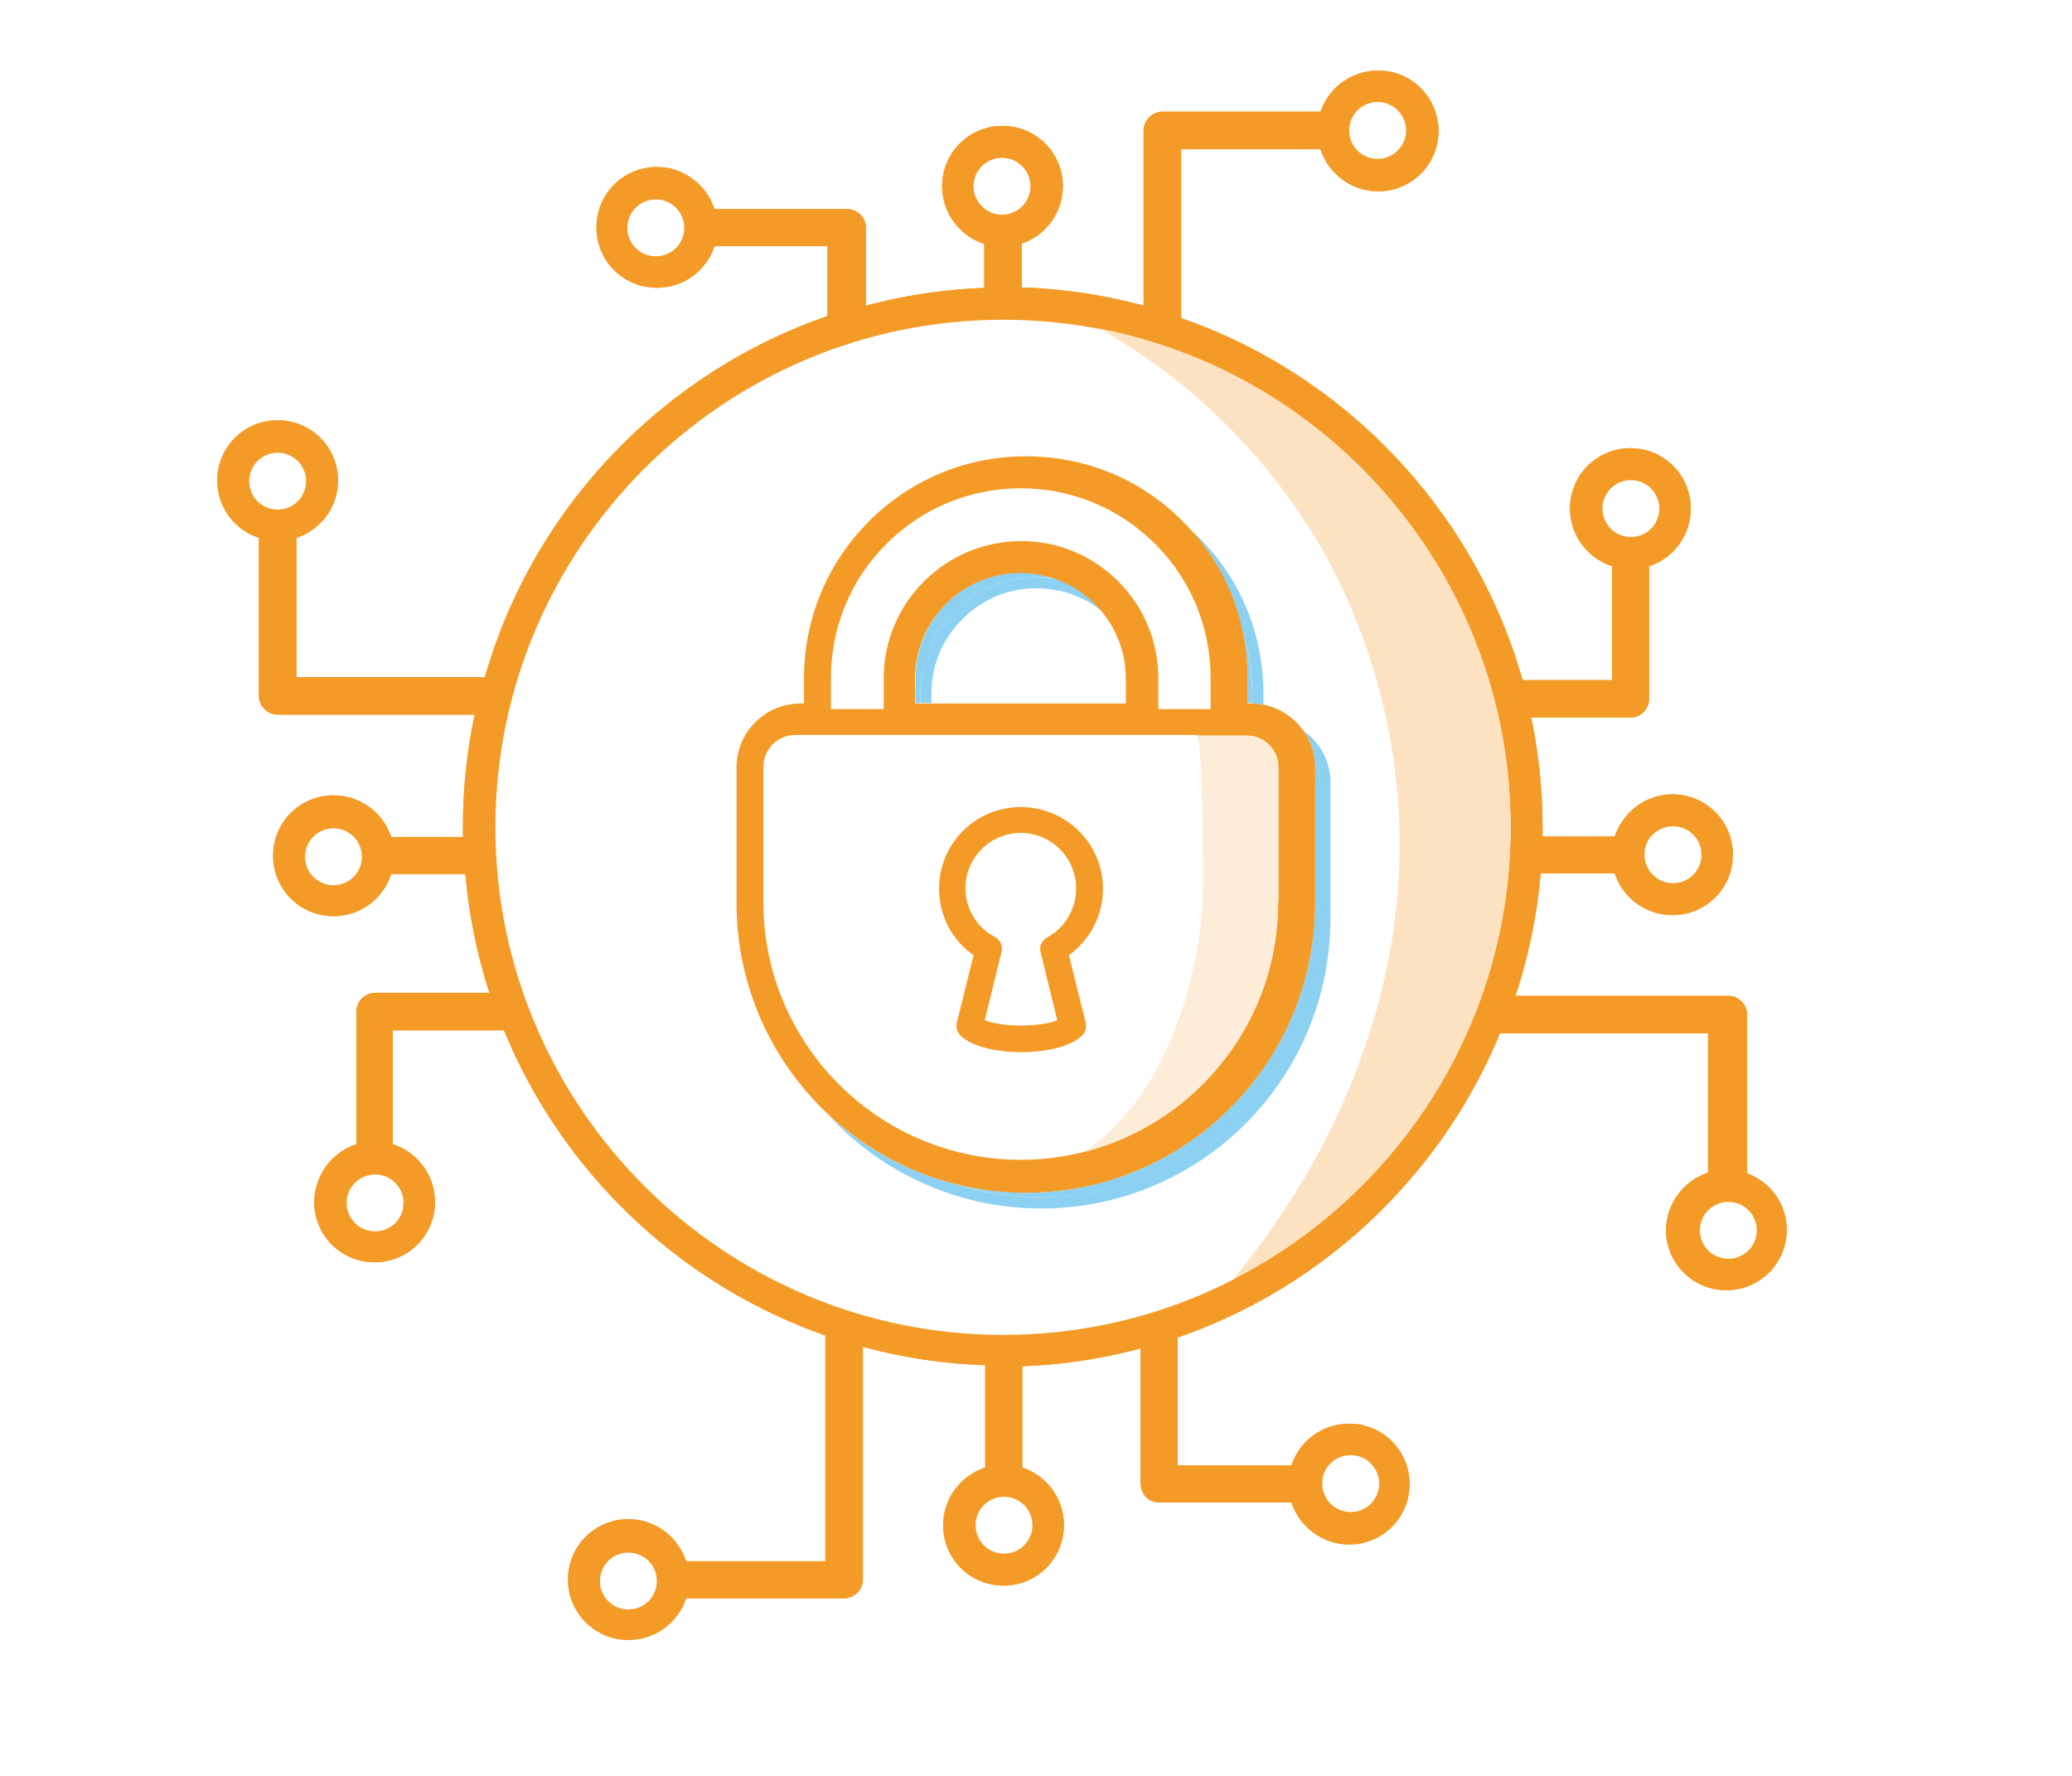 <?xml version="1.0" encoding="UTF-8"?> <svg xmlns="http://www.w3.org/2000/svg" xmlns:xlink="http://www.w3.org/1999/xlink" version="1.1" id="Ebene_2_00000091723624155132691820000001491743093002336393_" x="0px" y="0px" viewBox="0 0 408.2 349.9" xml:space="preserve"> <g> <g> <defs> <rect id="SVGID_1_" x="30.3" y="1.2" width="347.5" height="347.5"></rect> </defs> <clipPath id="SVGID_00000065069456822054743400000007484246771315722938_"> <use xlink:href="#SVGID_1_" overflow="visible"></use> </clipPath> <path clip-path="url(#SVGID_00000065069456822054743400000007484246771315722938_)" fill="#FFFFFF" d="M343.1,231.9v-32 c0-1.4-1.2-2.6-2.6-2.6h-43.4c2.9-8.3,4.8-17.1,5.4-26.2H319c1.2,4.7,5.4,8.2,10.5,8.2c6,0,10.8-4.8,10.8-10.8 s-4.9-10.8-10.8-10.8c-5.1,0-9.3,3.5-10.5,8.2h-16.2c0-0.9,0-1.9,0-2.8c0-7.8-0.9-15.4-2.5-22.7h20.9c1.4,0,2.6-1.2,2.6-2.6v-27 c4.7-1.2,8.2-5.4,8.2-10.5c0-6-4.8-10.8-10.8-10.8s-10.8,4.9-10.8,10.8c0,5.1,3.5,9.3,8.2,10.5V135h-19.6 c-9.3-33.6-34.8-60.5-67.6-71.7v-35h29.4c1.2,4.7,5.4,8.2,10.5,8.2c6,0,10.8-4.9,10.8-10.8c0-6-4.8-10.8-10.8-10.8 c-5.1,0-9.3,3.5-10.5,8.2h-32c-1.4,0-2.6,1.2-2.6,2.6v36c-8.4-2.4-17.2-3.7-26.2-4V47.2c4.7-1.2,8.2-5.4,8.2-10.5 c0-6-4.9-10.8-10.8-10.8c-6,0-10.8,4.9-10.8,10.8c0,5.1,3.5,9.3,8.2,10.5v10.6c-8.8,0.2-17.4,1.6-25.5,3.8V44.9 c0-1.4-1.2-2.6-2.6-2.6h-27c-1.2-4.7-5.4-8.2-10.5-8.2c-6,0-10.8,4.9-10.8,10.8c0,6,4.9,10.8,10.8,10.8c5.1,0,9.3-3.5,10.5-8.2 h24.4v15.7c-32.8,11.1-58.4,37.9-67.8,71.5H57.3v-29.4c4.7-1.2,8.2-5.4,8.2-10.5c0-6-4.8-10.8-10.8-10.8s-10.8,4.9-10.8,10.8 c0,5.1,3.5,9.3,8.2,10.5v32c0,1.4,1.2,2.6,2.6,2.6h40.2c-1.7,7.4-2.6,15.1-2.6,23c0,1.1,0,2.1,0.1,3.2H76.2 c-1.2-4.7-5.4-8.2-10.5-8.2c-6,0-10.8,4.9-10.8,10.8c0,6,4.8,10.8,10.8,10.8c5.1,0,9.3-3.5,10.5-8.2h16.5 c0.7,8.9,2.5,17.4,5.3,25.5H73.9c-1.4,0-2.6,1.2-2.6,2.6v27c-4.7,1.2-8.2,5.4-8.2,10.5c0,6,4.9,10.8,10.8,10.8 c6,0,10.8-4.9,10.8-10.8c0-5.1-3.5-9.3-8.2-10.5v-24.4H100c11.4,28.3,34.7,50.6,63.8,60.5v46.3h-29.4c-1.2-4.7-5.4-8.2-10.5-8.2 c-6,0-10.8,4.9-10.8,10.8c0,6,4.9,10.8,10.8,10.8c5.1,0,9.3-3.5,10.5-8.2h32c1.4,0,2.6-1.2,2.6-2.6v-47.3 c8.4,2.4,17.2,3.7,26.2,3.9V290c-4.7,1.2-8.2,5.4-8.2,10.5c0,6,4.9,10.8,10.8,10.8c6,0,10.8-4.9,10.8-10.8c0-5.1-3.5-9.3-8.2-10.5 v-21.9c8.8-0.2,17.4-1.6,25.5-3.8v28c0,0.5,0.2,1,0.4,1.4v0l0.1,0.1l0.2,0.3c0.5,0.5,1.2,0.7,1.8,0.7h27c1.2,4.7,5.4,8.2,10.5,8.2 c6,0,10.8-4.9,10.8-10.8c0-6-4.9-10.8-10.8-10.8c-5.1,0-9.3,3.5-10.5,8.2h-24.4v-27c29.1-9.8,52.5-32,64-60.2h42.8v29.4 c-4.7,1.2-8.2,5.4-8.2,10.5c0,6,4.9,10.8,10.8,10.8c6,0,10.8-4.9,10.8-10.8C351.4,237.3,347.9,233,343.1,231.9"></path> <path clip-path="url(#SVGID_00000065069456822054743400000007484246771315722938_)" fill="#F49B27" d="M344.2,231.9v-32 c0-2-1.7-3.7-3.7-3.7h-43.4v1.1l1,0.3c2.9-8.4,4.8-17.3,5.5-26.5l-1.1-0.1v1.1H319V171l-1.1,0.3c1.3,5.2,6,9,11.6,9 c6.6,0,11.9-5.3,11.9-11.9c0-6.6-5.3-11.9-11.9-11.9c-5.6,0-10.3,3.9-11.6,9.1l1.1,0.3v-1.1h-16.2v1.1l1.1,0c0-0.9,0-1.9,0-2.9 c0-7.9-0.9-15.6-2.5-22.9l-1.1,0.2v1.1h20.9c2,0,3.7-1.7,3.7-3.7v-27h-1.1l0.3,1.1c5.2-1.3,9-6,9-11.6c0-6.6-5.3-11.9-11.9-11.9 s-11.9,5.3-11.9,11.9c0,5.6,3.9,10.3,9.1,11.6l0.3-1.1h-1.1v23.3h-18.5v1.1l1.1-0.3c-9.4-34-35.2-61.2-68.3-72.4l-0.3,1h1.1v-34 h28.3v-1.1l-1.1,0.3c1.3,5.2,6,9.1,11.6,9.1c6.6,0,11.9-5.3,11.9-11.9c0-6.6-5.3-11.9-11.9-11.9c-5.6,0-10.3,3.8-11.6,9l1.1,0.3 V22h-32c-2,0-3.7,1.7-3.7,3.7v36h1.1l0.3-1.1c-8.5-2.4-17.3-3.8-26.5-4l0,1.1h1.1V47.2H200l0.3,1.1c5.2-1.3,9.1-6,9.1-11.6 c0-6.6-5.3-11.9-11.9-11.9c-6.6,0-11.9,5.3-11.9,11.9c0,5.6,3.9,10.3,9.1,11.6l0.3-1.1h-1.1v10.6h1.1l0-1.1 c-8.9,0.2-17.6,1.6-25.8,3.9l0.3,1.1h1.1V44.9c0-2-1.6-3.7-3.7-3.7h-27v1.1l1.1-0.3c-1.3-5.2-6-9.1-11.6-9.1 c-6.6,0-11.9,5.3-11.9,11.9c0,6.6,5.3,11.9,11.9,11.9c5.6,0,10.3-3.8,11.6-9l-1.1-0.3v1.1H163v14.6h1.1l-0.3-1.1 c-33.2,11.2-59.1,38.3-68.5,72.2l1.1,0.3v-1.1H58.4v-28.3h-1.1l0.3,1.1c5.2-1.3,9-6,9-11.5c0-6.6-5.3-11.9-11.9-11.9 s-11.9,5.3-11.9,11.9c0,5.6,3.9,10.3,9.1,11.5l0.3-1.1H51v32c0,2,1.7,3.7,3.7,3.7h40.2v-1.1l-1.1-0.2c-1.7,7.5-2.6,15.3-2.6,23.3 c0,1.1,0,2.2,0.1,3.2l1.1,0v-1.1H76.2v1.1l1.1-0.3c-1.3-5.2-6-9-11.6-9c-6.6,0-11.9,5.3-11.9,11.9c0,6.6,5.3,11.9,11.9,11.9 c5.6,0,10.3-3.8,11.6-9.1l-1.1-0.3v1.1h16.5v-1.1l-1.1,0.1c0.7,9,2.5,17.6,5.3,25.8l1-0.3v-1.1H73.9c-2,0-3.7,1.7-3.7,3.7v27h1.1 l-0.3-1.1c-5.2,1.3-9,6-9.1,11.6c0,6.6,5.3,11.9,11.9,11.9c6.6,0,11.9-5.3,11.9-11.9c0-5.6-3.9-10.3-9.1-11.6l-0.3,1.1h1.1v-23.3 H100v-1.1l-1,0.4c11.5,28.6,35.1,51.1,64.4,61.1l0.3-1h-1.1v45.2h-28.3v1.1l1.1-0.3c-1.3-5.2-6-9.1-11.6-9.1 c-6.6,0-11.9,5.3-11.9,11.9c0,6.6,5.3,11.9,11.9,11.9c5.6,0,10.3-3.8,11.6-9l-1.1-0.3v1.1h32c2,0,3.7-1.7,3.7-3.7v-47.3H169 l-0.3,1.1c8.5,2.4,17.3,3.8,26.5,4l0-1.1h-1.1V290h1.1l-0.3-1.1c-5.2,1.3-9.1,6-9.1,11.6c0,6.6,5.3,11.9,11.9,11.9 c6.6,0,11.9-5.3,11.9-11.9c0-5.6-3.8-10.3-9-11.6l-0.3,1.1h1.1v-21.9h-1.1l0,1.1c8.9-0.2,17.6-1.6,25.8-3.9l-0.3-1.1h-1.1v28 c0,0.8,0.2,1.5,0.6,2.1l0.9-0.6l-1,0.5h0l0.1,0.2l0.1,0.1l0.2,0.3l0.1,0.1c0.7,0.7,1.6,1.1,2.6,1.1h27v-1.1l-1.1,0.3 c1.3,5.2,6,9.1,11.6,9.1c6.6,0,11.9-5.3,11.9-11.9c0-6.6-5.3-11.9-11.9-11.9c-5.6,0-10.3,3.8-11.6,9l1.1,0.3v-1.1h-23.3v-25.9 h-1.1l0.3,1c29.4-9.9,53-32.3,64.6-60.9l-1-0.4v1.1h41.7v28.3h1.1l-0.3-1.1c-5.2,1.3-9,6-9.1,11.5c0,6.6,5.3,11.9,11.9,11.9 s11.9-5.3,11.9-11.9c0-5.6-3.9-10.3-9.1-11.5c-0.6-0.2-1.2,0.2-1.3,0.8c-0.2,0.6,0.2,1.2,0.8,1.3c4.2,1.1,7.4,4.9,7.4,9.4 c0,2.7-1.1,5.1-2.9,6.9c-1.8,1.8-4.2,2.9-6.9,2.9c-2.7,0-5.1-1.1-6.9-2.9c-1.8-1.8-2.9-4.2-2.9-6.9c0-4.6,3.2-8.4,7.4-9.4 c0.5-0.1,0.8-0.5,0.8-1.1v-29.4c0-0.3-0.1-0.6-0.3-0.8c-0.2-0.2-0.5-0.3-0.8-0.3h-42.8c-0.4,0-0.9,0.3-1,0.7 c-11.4,28-34.6,49.9-63.3,59.6c-0.4,0.1-0.7,0.6-0.7,1v27c0,0.3,0.1,0.6,0.3,0.8c0.2,0.2,0.5,0.3,0.8,0.3h24.4 c0.5,0,0.9-0.3,1.1-0.8c1.1-4.2,4.9-7.4,9.5-7.4c2.7,0,5.1,1.1,6.9,2.9c1.8,1.8,2.9,4.2,2.9,6.9c0,2.7-1.1,5.1-2.9,6.9 c-1.8,1.8-4.2,2.9-6.9,2.9c-4.6,0-8.4-3.2-9.5-7.4c-0.1-0.5-0.5-0.8-1.1-0.8h-27c-0.4,0-0.8-0.1-1.1-0.4l-0.8,0.8l0.9-0.7 l-0.2-0.3l-0.1-0.1l-0.9,0.7l1-0.5v0l-0.1-0.1c-0.2-0.2-0.3-0.5-0.3-0.8v-28c0-0.3-0.2-0.7-0.4-0.9c-0.3-0.2-0.6-0.3-1-0.2 c-8.1,2.3-16.5,3.6-25.3,3.8c-0.6,0-1.1,0.5-1.1,1.1V290c0,0.5,0.3,0.9,0.8,1.1c4.2,1.1,7.4,4.9,7.4,9.4c0,2.7-1.1,5.1-2.9,6.9 c-1.8,1.8-4.2,2.9-6.9,2.9c-2.7,0-5.1-1.1-6.9-2.9c-1.8-1.8-2.9-4.2-2.9-6.9c0-4.6,3.2-8.4,7.4-9.4c0.5-0.1,0.8-0.5,0.8-1.1v-21.9 c0-0.6-0.5-1.1-1.1-1.1c-9-0.2-17.7-1.5-26-3.9c-0.3-0.1-0.7,0-1,0.2c-0.3,0.2-0.4,0.5-0.4,0.9v47.3c0,0.9-0.7,1.5-1.5,1.5h-32 c-0.5,0-0.9,0.3-1.1,0.8c-1.1,4.2-4.9,7.4-9.4,7.4c-2.7,0-5.1-1.1-6.9-2.9c-1.8-1.8-2.9-4.2-2.9-6.9c0-2.7,1.1-5.1,2.9-6.9 c1.8-1.8,4.2-2.9,6.9-2.9c4.6,0,8.4,3.2,9.4,7.4c0.1,0.5,0.6,0.8,1.1,0.8h29.4c0.3,0,0.6-0.1,0.8-0.3c0.2-0.2,0.3-0.5,0.3-0.8 v-46.3c0-0.5-0.3-0.9-0.7-1c-28.7-9.8-51.8-31.8-63.1-59.8c-0.2-0.4-0.6-0.7-1-0.7H76.5c-0.3,0-0.6,0.1-0.8,0.3 c-0.2,0.2-0.3,0.5-0.3,0.8v24.4c0,0.5,0.3,0.9,0.8,1.1c4.2,1.1,7.4,4.9,7.4,9.4c0,2.7-1.1,5.1-2.9,6.9s-4.2,2.9-6.9,2.9 c-2.7,0-5.1-1.1-6.9-2.9c-1.8-1.8-2.9-4.2-2.9-6.9c0-4.6,3.2-8.4,7.4-9.4c0.5-0.1,0.8-0.6,0.8-1.1v-27c0-0.9,0.7-1.5,1.5-1.5H98 c0.3,0,0.7-0.2,0.9-0.5c0.2-0.3,0.3-0.6,0.1-1c-2.8-8-4.5-16.5-5.2-25.3c-0.1-0.6-0.5-1-1.1-1H76.2c-0.5,0-1,0.3-1.1,0.8 c-1.1,4.2-4.9,7.4-9.4,7.4c-2.7,0-5.1-1.1-6.9-2.9c-1.8-1.8-2.9-4.2-2.9-6.9c0-2.7,1.1-5.1,2.9-6.9c1.8-1.8,4.2-2.9,6.9-2.9 c4.6,0,8.4,3.1,9.4,7.4c0.1,0.5,0.6,0.8,1.1,0.8h16.2c0.3,0,0.6-0.1,0.8-0.3c0.2-0.2,0.3-0.5,0.3-0.8c0-1.1-0.1-2.1-0.1-3.2 c0-7.8,0.9-15.5,2.5-22.8c0.1-0.3,0-0.7-0.2-0.9c-0.2-0.3-0.5-0.4-0.9-0.4H54.7c-0.9,0-1.5-0.7-1.5-1.5v-32c0-0.5-0.3-0.9-0.8-1.1 c-4.2-1.1-7.4-4.9-7.4-9.4c0-2.7,1.1-5.1,2.9-6.9s4.2-2.9,6.9-2.9c2.7,0,5.1,1.1,6.9,2.9c1.8,1.8,2.8,4.2,2.8,6.9 c0,4.5-3.1,8.4-7.4,9.4c-0.5,0.1-0.8,0.5-0.8,1.1v29.4c0,0.3,0.1,0.6,0.3,0.8c0.2,0.2,0.5,0.3,0.8,0.3h38.9c0.5,0,0.9-0.3,1.1-0.8 c9.3-33.2,34.6-59.8,67.1-70.7c0.4-0.2,0.7-0.6,0.7-1V47.5c0-0.3-0.1-0.6-0.3-0.8c-0.2-0.2-0.5-0.3-0.8-0.3h-24.4 c-0.5,0-1,0.3-1.1,0.8c-1.1,4.2-4.9,7.4-9.4,7.4c-2.7,0-5.1-1.1-6.9-2.9c-1.8-1.8-2.9-4.2-2.9-6.9c0-2.7,1.1-5.1,2.9-6.9 c1.8-1.8,4.2-2.9,6.9-2.9c4.6,0,8.4,3.2,9.4,7.4c0.1,0.5,0.6,0.8,1.1,0.8h27c0.8,0,1.5,0.7,1.5,1.5v16.7c0,0.3,0.1,0.7,0.4,0.9 c0.3,0.2,0.6,0.3,1,0.2c8.1-2.2,16.6-3.6,25.3-3.8c0.6,0,1.1-0.5,1.1-1.1V47.2c0-0.5-0.3-0.9-0.8-1.1c-4.2-1.1-7.4-4.9-7.4-9.4 c0-2.7,1.1-5.1,2.9-6.9c1.8-1.8,4.2-2.9,6.9-2.9c2.7,0,5.1,1.1,6.9,2.9c1.8,1.8,2.9,4.2,2.9,6.9c0,4.6-3.2,8.4-7.4,9.4 c-0.5,0.1-0.8,0.5-0.8,1.1v10.6c0,0.6,0.5,1.1,1.1,1.1c9,0.2,17.7,1.6,26,3.9c0.3,0.1,0.7,0,1-0.2c0.3-0.2,0.4-0.5,0.4-0.9v-36 c0-0.8,0.7-1.5,1.5-1.5h32c0.5,0,0.9-0.3,1.1-0.8c1.1-4.2,4.9-7.4,9.4-7.4c2.7,0,5.1,1.1,6.9,2.9c1.8,1.8,2.9,4.2,2.9,6.9 c0,2.7-1.1,5.1-2.9,6.9c-1.8,1.8-4.2,2.9-6.9,2.9c-4.6,0-8.4-3.2-9.4-7.4c-0.1-0.5-0.6-0.8-1.1-0.8h-29.4c-0.3,0-0.6,0.1-0.8,0.3 c-0.2,0.2-0.3,0.5-0.3,0.8v35c0,0.5,0.3,0.9,0.7,1c32.4,11.1,57.7,37.7,66.9,71c0.1,0.5,0.5,0.8,1.1,0.8h19.6 c0.3,0,0.6-0.1,0.8-0.3c0.2-0.2,0.3-0.5,0.3-0.8v-24.4c0-0.5-0.3-0.9-0.8-1.1c-4.2-1.1-7.4-4.9-7.4-9.4c0-2.7,1.1-5.1,2.9-6.9 c1.8-1.8,4.2-2.9,6.9-2.9c2.7,0,5.1,1.1,6.9,2.9c1.8,1.8,2.8,4.2,2.9,6.9c0,4.6-3.2,8.4-7.4,9.4c-0.5,0.1-0.8,0.6-0.8,1.1v27 c0,0.9-0.7,1.5-1.5,1.5h-20.9c-0.3,0-0.6,0.2-0.9,0.4c-0.2,0.3-0.3,0.6-0.2,0.9c1.6,7.2,2.5,14.7,2.5,22.5c0,0.9,0,1.9,0,2.8 c0,0.3,0.1,0.6,0.3,0.8c0.2,0.2,0.5,0.3,0.8,0.3H319c0.5,0,1-0.3,1.1-0.8c1.1-4.2,4.9-7.4,9.4-7.4c2.7,0,5.1,1.1,6.9,2.9 c1.8,1.8,2.9,4.2,2.9,6.9c0,2.7-1.1,5.1-2.9,6.9c-1.8,1.8-4.2,2.9-6.9,2.9c-4.6,0-8.4-3.1-9.4-7.4c-0.1-0.5-0.6-0.8-1.1-0.8h-16.5 c-0.6,0-1.1,0.4-1.1,1c-0.7,9-2.5,17.7-5.4,26c-0.1,0.3-0.1,0.7,0.2,1c0.2,0.3,0.5,0.5,0.9,0.5h43.4c0.8,0,1.5,0.7,1.5,1.5v32 c0,0.6,0.5,1.1,1.1,1.1S344.2,232.5,344.2,231.9"></path> </g> <g> <defs> <path id="SVGID_00000080888715631098057190000011417498104124038055_" d="M209.7,300.5c0,6.6-5.3,11.9-11.9,11.9 c-0.6,0-1.2-0.1-1.8-0.1c0.3,0.4,0.7,0.9,1.1,1.3c1.8,1.8,4.2,2.9,6.9,2.9c2.7,0,5.1-1.1,6.9-2.9c1.8-1.8,2.8-4.2,2.8-6.9 c0-3.3-1.6-6.2-4.1-7.9C209.7,299.3,209.7,299.9,209.7,300.5 M233.3,296v2.5c0,0.3,0.1,0.6,0.2,0.8l0.1,0.1l0.2,0.2 c0.3,0.3,0.6,0.4,1,0.4H257c-0.8-0.9-1.4-1.9-1.9-3h-17.7c-0.3,0-0.6-0.1-0.8-0.3c-0.2-0.2-0.3-0.4-0.3-0.6H233.3z M278,292.3 c0,6.6-5.3,11.9-11.9,11.9c-0.6,0-1.2,0-1.7-0.1c1.8,2.5,4.7,4.1,7.9,4.1c2.7,0,5.1-1.1,6.9-2.9c1.8-1.8,2.9-4.2,2.9-6.9 c0-2.7-1.1-5.1-2.9-6.9c-0.4-0.4-0.8-0.7-1.3-1.1C277.9,291.1,278,291.7,278,292.3 M201.5,269.2v4.1c0.6,0,1,0.5,1,1.1v15.2 c1.1,0.5,2.1,1.1,3,1.9v-17.1c0-0.6,0.5-1.1,1.1-1.1c6.2-0.2,12.4-0.9,18.3-2.1v-5.4C217.4,267.7,209.5,268.9,201.5,269.2 M170.1,267.7c0.1,0,0.2,0.1,0.2,0.1c0.4,0.2,0.7,0.6,0.7,1v46.3c0,0.3-0.1,0.6-0.3,0.8s-0.5,0.3-0.8,0.3h-29.4 c-0.5,0-1-0.3-1.1-0.8c0-0.1,0-0.1,0-0.1h-4.3c-1.6,4.8-6.1,8.2-11.3,8.2c-0.6,0-1.2-0.1-1.8-0.2c0.3,0.5,0.7,0.9,1.1,1.3 c1.8,1.8,4.2,2.9,6.9,2.9c4.6,0,8.4-3.2,9.4-7.4c0.1-0.5,0.5-0.8,1.1-0.8h32c0.8,0,1.5-0.7,1.5-1.5v-47.3c0-0.3,0.2-0.6,0.4-0.9 c0.2-0.1,0.4-0.2,0.7-0.2c0.1,0,0.2,0,0.3,0.1c6,1.7,12.3,2.9,18.7,3.5v-3.6c-8.3-0.3-16.3-1.5-24-3.6V267.7z M162.6,264.8v-1.4 c-5.2-1.8-10.3-4.1-15.2-6.7C152.3,259.8,157.3,262.5,162.6,264.8 M352.5,242.4c0,6.6-5.3,11.9-11.9,11.9c-0.6,0-1.2,0-1.8-0.1 c0.3,0.5,0.7,0.9,1.1,1.3c1.8,1.8,4.2,2.9,6.9,2.9c2.7,0,5.1-1.1,6.9-2.9c1.7-1.8,2.8-4.2,2.8-6.9c0-3.3-1.6-6.2-4.1-7.9 C352.4,241.2,352.5,241.8,352.5,242.4 M85.9,237c0,6.6-5.3,11.9-11.9,11.9c-0.6,0-1.2-0.1-1.8-0.1c0.3,0.5,0.7,0.9,1.1,1.3 c1.8,1.8,4.2,2.9,6.9,2.9c2.7,0,5.1-1.1,6.9-2.9s2.9-4.2,2.9-6.9c0-3.3-1.6-6.2-4.2-8C85.8,235.8,85.9,236.4,85.9,237 M344.2,204.5v3c0.3,0,0.5,0.1,0.7,0.3c0.2,0.2,0.3,0.5,0.3,0.8v22.8c1.1,0.5,2.1,1.1,3,1.9V206c0-0.8-0.7-1.5-1.5-1.5H344.2z M80.1,204.2c-0.8,0-1.5,0.7-1.5,1.5v20.3c1.1,0.5,2.1,1.1,3,1.9v-19.6c0-0.3,0.1-0.6,0.3-0.8c0.2-0.2,0.5-0.3,0.8-0.3H101 c-0.5-1-0.9-2-1.3-3.1H80.1z M295.9,203.6c-11.6,28-34.8,50-63.6,59.9v6c0.2,0,0.4,0.1,0.6,0.2c0.3,0.2,0.4,0.5,0.4,0.9v18.1h3 v-19.7c0-0.5,0.3-0.9,0.7-1.1c28.8-9.7,51.9-31.6,63.3-59.6c0.2-0.4,0.6-0.7,1-0.7h35.5v-3h-33.5c-0.4,0-0.7-0.2-0.9-0.5 c-0.1-0.2-0.2-0.3-0.2-0.5H295.9z M77,172.5c-1.6,4.8-6,8.2-11.3,8.2c-0.6,0-1.2,0-1.8-0.1c0.3,0.5,0.7,0.9,1.1,1.3 c1.7,1.8,4.2,2.9,6.9,2.9c4.6,0,8.4-3.1,9.4-7.4c0.1-0.5,0.5-0.8,1.1-0.8h9.7c-0.1-1-0.2-2-0.3-3h-9.4c-0.5,0-1-0.3-1.1-0.8 c0-0.1,0-0.1,0-0.2H77z M303.5,172.1c-0.7,8.3-2.4,16.4-4.9,24h5.8c1.6-6.2,2.8-12.5,3.2-19c0-0.6,0.5-1,1.1-1h11.7 c-0.8-0.9-1.4-1.9-1.9-3H309c-0.3,0-0.6-0.1-0.8-0.3c-0.2-0.2-0.3-0.4-0.3-0.6H303.5z M341.5,168.4c0,6.6-5.4,11.9-12,11.9 c-0.6,0-1.2-0.1-1.7-0.1c1.8,2.5,4.7,4.2,7.9,4.2c2.7,0,5.1-1.1,6.9-2.9c1.8-1.8,2.9-4.2,2.9-6.9c0-2.7-1.1-5.1-2.9-6.9 c-0.4-0.4-0.8-0.7-1.3-1.1C341.4,167.2,341.5,167.8,341.5,168.4 M59.4,141v2.5c0,0.9,0.7,1.5,1.5,1.5h31.9c0.2-1,0.4-2,0.6-3 H63.5c-0.3,0-0.6-0.1-0.8-0.3c-0.2-0.2-0.3-0.4-0.3-0.7H59.4z M299.9,133.9h1.9c-2.7-7.5-6.2-14.6-10.5-21.1 C294.9,119.4,297.8,126.5,299.9,133.9 M333.3,100.1c0,5.3-3.5,9.8-8.2,11.3v4.3c0,0,0.1,0,0.1,0c0.5,0.1,0.8,0.5,0.8,1.1v24.4 c0,0.3-0.1,0.6-0.3,0.8c-0.2,0.2-0.5,0.3-0.8,0.3h-19.6c-0.5,0-0.9-0.3-1.1-0.8c0,0,0-0.1-0.1-0.2h-2.5c1.5,7,2.2,14.2,2.2,21.6 c0,0.6,0,1.2,0,1.7h3.9c-0.3-6.2-1.1-12.2-2.3-18c-0.1-0.3,0-0.6,0.2-0.9c0.2-0.3,0.5-0.4,0.9-0.4h20.9c0.8,0,1.5-0.7,1.5-1.5 v-27c0-0.5,0.3-1,0.8-1.1c4.3-1.1,7.4-4.9,7.4-9.4c0-2.7-1.1-5.1-2.9-6.9c-0.4-0.4-0.8-0.7-1.3-1.1 C333.2,99,333.3,99.5,333.3,100.1 M66.6,94.8c0,5.3-3.4,9.7-8.2,11.3v4.3c0.1,0,0.1,0,0.2,0c0.5,0.1,0.8,0.5,0.8,1.1v22.1h3 v-22.1c0-0.5,0.3-1,0.8-1.1c4.2-1.1,7.4-4.9,7.4-9.4c0-2.7-1.1-5.1-2.8-6.9c-0.4-0.4-0.9-0.8-1.3-1.1 C66.6,93.6,66.6,94.2,66.6,94.8 M170.4,49.6v3c0.3,0,0.5,0.1,0.6,0.3c0.2,0.2,0.3,0.5,0.3,0.8v6.2c1-0.3,2-0.5,3-0.7v-8.1 c0-0.8-0.7-1.5-1.5-1.5H170.4z M140.5,48.6c-1.6,4.8-6,8.2-11.3,8.2c-0.6,0-1.2,0-1.8-0.1c0.3,0.4,0.7,0.9,1.1,1.3 c1.8,1.8,4.2,2.8,6.9,2.8h0c4.5,0,8.4-3.2,9.4-7.4c0.1-0.5,0.6-0.8,1.1-0.8H163v-3h-17.1c-0.5,0-0.9-0.3-1.1-0.8c0,0,0-0.1,0-0.2 H140.5z M209.3,36.6c0,5.3-3.4,9.8-8.2,11.3v4.3c0,0,0.1,0,0.1,0c0.5,0.1,0.8,0.6,0.8,1.1v3.4c1,0,2,0.1,3,0.2v-3.5 c0-0.5,0.3-0.9,0.8-1.1c4.2-1.1,7.4-4.9,7.4-9.5c0-2.7-1.1-5.1-2.8-6.9c-0.4-0.4-0.9-0.8-1.3-1.1 C209.3,35.5,209.3,36.1,209.3,36.6 M235.1,30.3c-0.8,0-1.5,0.7-1.5,1.5v31c1,0.4,2,0.7,3.1,1.1V34.5c0-0.3,0.1-0.5,0.3-0.8 c0.2-0.2,0.5-0.3,0.8-0.3h24.6c-0.8-0.9-1.4-1.9-1.9-3H235.1z M283.3,25.7c0,6.6-5.3,11.9-11.9,11.9c-0.6,0-1.2,0-1.8-0.1 c1.8,2.5,4.7,4.1,7.9,4.1h0c2.7,0,5.1-1.1,6.9-2.9c1.8-1.8,2.9-4.2,2.9-6.9c0-2.7-1.1-5.1-2.9-6.9c-0.4-0.4-0.8-0.7-1.3-1.1 C283.3,24.5,283.3,25.1,283.3,25.7"></path> </defs> <clipPath id="SVGID_00000021084864637962128410000015790638215746725537_"> <use xlink:href="#SVGID_00000080888715631098057190000011417498104124038055_" overflow="visible"></use> </clipPath> <g clip-path="url(#SVGID_00000021084864637962128410000015790638215746725537_)"> <defs> <rect id="SVGID_00000178166340674462591510000005339526741589860003_" x="57.6" y="23.2" width="299.2" height="304.5"></rect> </defs> <clipPath id="SVGID_00000009564871117802657340000002395319635888064677_"> <use xlink:href="#SVGID_00000178166340674462591510000005339526741589860003_" overflow="visible"></use> </clipPath> <g transform="matrix(1 0 0 1 0 0)" clip-path="url(#SVGID_00000009564871117802657340000002395319635888064677_)"> <image overflow="visible" width="64" height="65" transform="matrix(4.675 0 0 4.684 57.641 23.242)"> </image> </g> </g> </g> <g> <defs> <path id="SVGID_00000047757911992509423320000011543420209953893783_" d="M135.2,307.8h1.5c-0.6-0.4-1.2-0.7-1.9-1 C134.9,307.1,135,307.4,135.2,307.8 M231.1,296v2.5c0,0.7,0.2,1.5,0.6,2l0.1,0.1l0.1,0.1l0.2,0.3l0.1,0.1 c0.7,0.7,1.6,1.1,2.6,1.1h24.7c-0.9-0.6-1.7-1.4-2.5-2.2h-22.2c-0.4,0-0.7-0.1-1-0.4l-0.2-0.2l-0.1-0.1c-0.1-0.2-0.2-0.5-0.2-0.8 V296H231.1z M236.3,296c0,0.3,0.1,0.5,0.3,0.6c0.2,0.2,0.5,0.3,0.8,0.3h17.7c-0.1-0.3-0.2-0.7-0.4-1H236.3z M209.6,298.8 c2.5,1.7,4.1,4.7,4.1,7.9c0,2.7-1.1,5.1-2.8,6.9c-1.8,1.8-4.2,2.9-6.9,2.9c-2.7,0-5.1-1.1-6.9-2.9c-0.4-0.4-0.8-0.8-1.1-1.3 c-1-0.2-2-0.5-3-0.9c1.8,4.2,6,7.2,10.9,7.2c6.6,0,11.9-5.3,11.9-11.9c0-4.9-3-9.1-7.2-10.9C209.2,296.7,209.5,297.7,209.6,298.8 M277.8,290.5c0.5,0.3,0.9,0.7,1.3,1.1c1.8,1.8,2.9,4.2,2.9,6.9c0,2.7-1.1,5.1-2.9,6.9c-1.8,1.8-4.2,2.9-6.9,2.9 c-3.3,0-6.2-1.6-7.9-4.1c-1.1-0.2-2-0.4-3-0.9c1.8,4.2,6,7.2,10.9,7.2c6.6,0,11.9-5.3,11.9-11.9c0-4.9-3-9.1-7.2-10.9 C277.4,288.5,277.7,289.5,277.8,290.5 M201.5,289.2c0.3,0.1,0.7,0.2,1,0.4v-15.2c0-0.6-0.4-1-1-1.1V289.2z M206.6,273.3 c-0.6,0-1.1,0.5-1.1,1.1v17.1c0.9,0.7,1.6,1.5,2.2,2.5v-18.5c5.9-0.2,11.6-0.9,17.2-2v-2.2C218.9,272.4,212.8,273.1,206.6,273.3 M232.3,288.6h1v-18.1c0-0.3-0.2-0.7-0.4-0.9c-0.2-0.1-0.4-0.2-0.6-0.2V288.6z M174.5,269.6c-0.3,0.2-0.4,0.5-0.4,0.9v47.3 c0,0.8-0.7,1.5-1.5,1.5h-32c-0.5,0-1,0.3-1.1,0.8c-1.1,4.3-4.9,7.4-9.4,7.4c-2.7,0-5.1-1.1-6.9-2.9c-0.4-0.4-0.7-0.8-1.1-1.3 c-1-0.1-2-0.4-3-0.8c1.8,4.2,6,7.2,10.9,7.2c5.3,0,9.8-3.5,11.3-8.2h31.2c2,0,3.7-1.7,3.7-3.7v-45.8c5.8,1.6,11.7,2.6,17.8,3.2 v-2.2c-6.4-0.6-12.6-1.8-18.7-3.5c-0.1,0-0.2-0.1-0.3-0.1C174.9,269.3,174.7,269.4,174.5,269.6 M170.1,311.5 c0,2.1-1.7,3.7-3.7,3.7h-26.9c0,0,0,0.1,0,0.1c0.1,0.5,0.5,0.8,1.1,0.8h29.4c0.3,0,0.6-0.1,0.8-0.3s0.3-0.5,0.3-0.8v-46.3 c0-0.5-0.3-0.9-0.7-1c-0.1,0-0.2-0.1-0.2-0.1V311.5z M162.6,267.2v-2.4c-5.3-2.3-10.4-5-15.2-8.1c-7.9-4.3-15.3-9.5-21.8-15.5 C135.9,252.3,148.5,261.2,162.6,267.2 M352.3,240.6c2.5,1.8,4.1,4.7,4.1,7.9c0,2.7-1.1,5.1-2.8,6.9c-1.8,1.8-4.2,2.9-6.9,2.9 c-2.7,0-5.1-1.1-6.9-2.9c-0.4-0.4-0.7-0.8-1.1-1.3c-1-0.2-2-0.4-3-0.9c1.8,4.2,6,7.2,10.9,7.2c6.6,0,11.9-5.3,11.9-11.9 c0-4.9-2.9-9.1-7.2-10.9C351.9,238.6,352.2,239.6,352.3,240.6 M85.7,235.3c2.5,1.8,4.2,4.7,4.2,8c0,2.7-1.1,5.1-2.9,6.9 s-4.2,2.9-6.9,2.9c-2.7,0-5.1-1.1-6.9-2.9c-0.4-0.4-0.7-0.8-1.1-1.3c-1.1-0.1-2-0.4-3-0.9c1.8,4.2,6.1,7.2,10.9,7.2 c6.6,0,11.9-5.4,11.9-11.9c0-4.9-3-9.1-7.2-10.9C85.3,233.2,85.5,234.2,85.7,235.3 M344.2,231c0.4,0.1,0.7,0.2,1,0.4v-22.8 c0-0.3-0.1-0.6-0.3-0.8c-0.2-0.2-0.4-0.3-0.7-0.3V231z M301.4,207.6c-0.5,0-0.9,0.3-1,0.7c-11.4,28-34.5,49.9-63.3,59.6 c-0.4,0.2-0.7,0.6-0.7,1.1v19.7h2.2v-18.9c28.8-9.9,52-31.9,63.6-59.9h34.7v-2.2H301.4z M82.7,207.3c-0.3,0-0.6,0.1-0.8,0.3 c-0.2,0.2-0.3,0.5-0.3,0.8v19.6c0.8,0.7,1.6,1.5,2.2,2.5v-20.9H102c-0.4-0.7-0.7-1.5-1-2.2H82.7z M302.2,203.6 c0,0.2,0.1,0.4,0.2,0.5c0.2,0.3,0.5,0.5,0.9,0.5h33.5v-1H302.2z M77.6,203.3v22.4c0.3,0.1,0.6,0.2,1,0.4v-20.3 c0-0.8,0.7-1.5,1.5-1.5h19.5c-0.1-0.3-0.3-0.6-0.4-1H77.6z M344.2,202.4v2.2h2.5c0.8,0,1.5,0.7,1.5,1.5v27.3 c0.8,0.7,1.6,1.5,2.2,2.4V206c0-2-1.7-3.7-3.7-3.7H344.2z M82.4,176.5c-0.5,0-1,0.4-1.1,0.8c-1.1,4.3-4.9,7.4-9.4,7.4 c-2.7,0-5.1-1.1-6.9-2.9c-0.4-0.4-0.8-0.8-1.1-1.3c-1-0.1-2-0.4-3-0.8c1.8,4.2,6.1,7.2,10.9,7.2c5.3,0,9.8-3.5,11.3-8.2h9.2 c-0.1-0.7-0.2-1.4-0.3-2.2H82.4z M308.8,176.1c-0.6,0-1.1,0.4-1.1,1c-0.5,6.5-1.6,12.9-3.2,19h2.2c1.5-5.8,2.6-11.7,3.1-17.8 h13.2c-0.9-0.6-1.7-1.4-2.4-2.2H308.8z M81.3,172.5c0,0,0,0.1,0,0.2c0.1,0.5,0.5,0.8,1.1,0.8h9.4c0-0.3-0.1-0.6-0.1-1H81.3z M307.9,172.1c0,0.2,0.1,0.5,0.3,0.6c0.2,0.2,0.5,0.3,0.8,0.3h9.6c-0.1-0.3-0.3-0.6-0.4-1H307.9z M77,165.1h1.5 c-0.6-0.4-1.2-0.7-1.9-1C76.8,164.4,76.9,164.7,77,165.1 M341.3,166.6c0.5,0.3,0.9,0.7,1.3,1.1c1.8,1.8,2.9,4.2,2.9,6.9 c0,2.7-1.1,5.1-2.9,6.9c-1.8,1.8-4.2,2.9-6.9,2.9c-3.3,0-6.2-1.7-7.9-4.2c-1.1-0.2-2-0.4-3-0.9c1.8,4.2,6,7.2,10.9,7.2 c6.6,0,12-5.3,12-11.9c0-4.9-3-9.1-7.2-10.9C340.9,164.6,341.2,165.6,341.3,166.6 M57.2,141v2.5c0,2,1.7,3.7,3.7,3.7h31.6 c0.1-0.7,0.2-1.5,0.3-2.2H60.9c-0.8,0-1.5-0.7-1.5-1.5V141H57.2z M62.4,141c0,0.3,0.1,0.5,0.3,0.7c0.2,0.2,0.5,0.3,0.8,0.3h29.9 c0.1-0.3,0.1-0.7,0.2-1H62.4z M325,137.7c0,2-1.7,3.7-3.7,3.7h-17.2c0,0.1,0,0.1,0.1,0.2c0.1,0.5,0.6,0.8,1.1,0.8h19.6 c0.3,0,0.6-0.1,0.8-0.3c0.2-0.2,0.3-0.5,0.3-0.8v-24.4c0-0.5-0.3-1-0.8-1.1c-0.1,0-0.1,0-0.1,0V137.7z M317.6,113v-1.5 c-0.3-0.1-0.7-0.3-1-0.4C316.9,111.8,317.2,112.4,317.6,113 M58.4,133.6h1v-22.1c0-0.5-0.3-1-0.8-1.1c0,0-0.1,0-0.2,0V133.6z M51,107.6v-1.5c-0.3-0.1-0.7-0.2-1.1-0.4C50.3,106.4,50.6,107,51,107.6 M333.1,98.4c0.5,0.3,0.9,0.7,1.3,1.1 c1.8,1.8,2.9,4.2,2.9,6.9c0,4.5-3.2,8.4-7.4,9.4c-0.5,0.1-0.8,0.5-0.8,1.1v27c0,0.8-0.7,1.5-1.5,1.5h-20.9 c-0.3,0-0.6,0.1-0.9,0.4c-0.2,0.3-0.3,0.6-0.2,0.9c1.3,5.8,2.1,11.9,2.3,18h2.2c-0.2-5.9-1-11.6-2.1-17.2h19.6 c2,0,3.7-1.7,3.7-3.7v-26.2c4.8-1.6,8.2-6,8.2-11.3c0-4.9-3-9.1-7.2-10.9C332.7,96.3,333,97.4,333.1,98.4 M291.3,112.8 c4.3,6.6,7.8,13.7,10.5,21.1h2.3c-5.8-16.6-15.7-31.3-28.3-42.9C281.9,97.5,287.1,104.9,291.3,112.8 M66.5,93 c0.4,0.3,0.9,0.7,1.3,1.1c1.8,1.8,2.8,4.2,2.8,6.9c0,4.6-3.2,8.4-7.4,9.4c-0.5,0.1-0.8,0.5-0.8,1.1v22.1h2.2v-21.3 c4.8-1.6,8.2-6,8.2-11.3c0-4.9-3-9.1-7.2-10.9C66.1,91,66.3,92,66.5,93 M145.9,52.6c-0.5,0-0.9,0.3-1.1,0.8 c-1.1,4.2-4.9,7.4-9.4,7.4h0c-2.7,0-5.1-1.1-6.9-2.8c-0.4-0.4-0.8-0.9-1.1-1.3c-1.1-0.2-2-0.4-3-0.9c1.8,4.2,6.1,7.2,10.9,7.2 c5.3,0,9.8-3.4,11.3-8.2H163v-2.2H145.9z M170.4,60.2c0.3-0.1,0.6-0.2,1-0.2v-6.2c0-0.3-0.1-0.6-0.3-0.8 c-0.2-0.2-0.4-0.3-0.6-0.3V60.2z M201.1,56.7c0.3,0,0.6,0,1,0v-3.4c0-0.5-0.3-0.9-0.8-1.1c0,0-0.1,0-0.1,0V56.7z M144.8,48.6 c0,0.1,0,0.1,0,0.2c0.1,0.5,0.6,0.8,1.1,0.8H163v-1H144.8z M193.7,49.5V48c-0.3-0.1-0.7-0.2-1-0.4 C193,48.3,193.3,48.9,193.7,49.5 M170.4,47.4v2.2h2.5c0.9,0,1.5,0.7,1.5,1.5v8.1c0.7-0.2,1.5-0.3,2.2-0.5v-7.7 c0-2-1.6-3.7-3.7-3.7H170.4z M140.5,41.2h1.5c-0.6-0.4-1.2-0.7-1.9-1.1C140.3,40.5,140.4,40.8,140.5,41.2 M237.7,33.4 c-0.3,0-0.6,0.1-0.8,0.3c-0.2,0.2-0.3,0.5-0.3,0.8V64c0.7,0.3,1.5,0.6,2.2,0.9V35.6h26c-0.9-0.6-1.7-1.3-2.4-2.2H237.7z M209.2,34.9c0.4,0.3,0.9,0.7,1.3,1.1c1.8,1.8,2.8,4.2,2.8,6.9c0,4.6-3.2,8.4-7.4,9.5c-0.5,0.1-0.8,0.6-0.8,1.1v3.5 c0.7,0,1.5,0.1,2.2,0.2v-2.9c4.8-1.5,8.2-6,8.2-11.3c0-4.9-3-9.1-7.2-10.9C208.8,32.9,209.1,33.9,209.2,34.9 M232.6,29.4v33.2 c0.3,0.1,0.6,0.2,1,0.4v-31c0-0.9,0.7-1.5,1.5-1.5h25.4c-0.1-0.3-0.3-0.6-0.4-1H232.6z M283.2,23.9c0.5,0.3,0.9,0.7,1.3,1.1 c1.8,1.8,2.9,4.2,2.9,6.9c0,2.7-1.1,5.1-2.9,6.9c-1.8,1.8-4.2,2.9-6.9,2.9h0c-3.3,0-6.2-1.6-7.9-4.1c-1.1-0.2-2-0.4-3-0.9 c1.8,4.2,6.1,7.2,10.9,7.2c6.6,0,11.9-5.3,11.9-11.9c0-4.9-2.9-9.1-7.2-10.9C282.8,21.9,283,22.9,283.2,23.9"></path> </defs> <clipPath id="SVGID_00000062158342170312560020000009244523510995606413_"> <use xlink:href="#SVGID_00000047757911992509423320000011543420209953893783_" overflow="visible"></use> </clipPath> <g clip-path="url(#SVGID_00000062158342170312560020000009244523510995606413_)"> <defs> <rect id="SVGID_00000029748437669346648470000014808195644403682468_" x="49.2" y="20.6" width="309.7" height="309.7"></rect> </defs> <clipPath id="SVGID_00000040542164102370405970000014493054831336027523_"> <use xlink:href="#SVGID_00000029748437669346648470000014808195644403682468_" overflow="visible"></use> </clipPath> <g clip-path="url(#SVGID_00000040542164102370405970000014493054831336027523_)"> <image overflow="visible" width="66" height="66" transform="matrix(4.693 0 0 4.693 49.242 20.617)"> </image> </g> </g> </g> <g> <defs> <path id="SVGID_00000009554814127784903150000011948272214330912669_" d="M123.5,323.4c0,0,0.1,0,0.1,0 C123.5,323.4,123.5,323.4,123.5,323.4 M123.6,323.4c0.1,0,0.2,0,0.3,0C123.8,323.4,123.7,323.4,123.6,323.4 M123.5,323.4 c0,0-0.1,0-0.1,0C123.4,323.4,123.4,323.4,123.5,323.4 M123.4,323.4c-0.4,0-0.9-0.1-1.3-0.1c-0.5-0.1-1-0.2-1.5-0.3 C121.4,323.2,122.4,323.4,123.4,323.4 M120.6,323c0,0-0.1,0-0.2,0C120.4,322.9,120.5,322.9,120.6,323 M120.4,322.9 C120.3,322.9,120.3,322.9,120.4,322.9C120.3,322.9,120.3,322.9,120.4,322.9 M120.3,322.9c-0.1,0-0.2-0.1-0.3-0.1 C120.1,322.8,120.2,322.9,120.3,322.9 M120,322.8C119.9,322.8,119.9,322.8,120,322.8C119.9,322.8,119.9,322.8,120,322.8 M119.1,322.5c0.3,0.1,0.6,0.2,0.9,0.3c-2.6-0.9-4.8-2.7-6.2-5C115,319.8,116.9,321.5,119.1,322.5 M113.7,317.8 C113.7,317.8,113.7,317.8,113.7,317.8C113.7,317.8,113.7,317.8,113.7,317.8 M113.7,317.8c0-0.1-0.1-0.1-0.1-0.2 C113.6,317.6,113.6,317.7,113.7,317.8 M113.6,317.5c0,0-0.1-0.1-0.1-0.1C113.5,317.4,113.5,317.5,113.6,317.5 M113.5,317.4 c0,0-0.1-0.1-0.1-0.1C113.4,317.3,113.5,317.4,113.5,317.4 M113.4,317.3c0-0.1-0.1-0.1-0.1-0.2 C113.3,317.2,113.4,317.2,113.4,317.3 M113.3,317.1c0,0,0-0.1-0.1-0.1C113.3,317,113.3,317.1,113.3,317.1 M113.3,317 c0-0.1-0.1-0.1-0.1-0.2C113.2,316.9,113.2,316.9,113.3,317 M113.2,316.8c0,0,0-0.1-0.1-0.1C113.1,316.7,113.2,316.8,113.2,316.8 M113.1,316.7c0-0.1-0.1-0.1-0.1-0.2C113.1,316.6,113.1,316.6,113.1,316.7 M113,316.5c0,0,0-0.1-0.1-0.1 C113,316.5,113,316.5,113,316.5 M113,316.4c0-0.1-0.1-0.1-0.1-0.2C112.9,316.3,113,316.4,113,316.4 M112.9,316.2 c0,0,0-0.1-0.1-0.1C112.9,316.1,112.9,316.2,112.9,316.2 M112.8,316.1c0-0.1,0-0.1-0.1-0.2C112.8,316,112.8,316,112.8,316.1 M112.8,315.9c0-0.1-0.1-0.2-0.1-0.3C112.7,315.7,112.7,315.8,112.8,315.9 M112.7,315.6C112.7,315.6,112.7,315.6,112.7,315.6 C112.7,315.6,112.7,315.6,112.7,315.6 M112.6,315.6c0-0.1-0.1-0.2-0.1-0.2C112.6,315.4,112.6,315.5,112.6,315.6 M112.6,315.3 c0,0,0-0.1,0-0.1C112.5,315.3,112.5,315.3,112.6,315.3 M112.5,315.2c0-0.1-0.1-0.2-0.1-0.3C112.5,315,112.5,315.1,112.5,315.2 M112.4,314.9c0-0.1,0-0.1-0.1-0.2C112.4,314.8,112.4,314.8,112.4,314.9 M112.4,314.7c0-0.1,0-0.1,0-0.2 C112.3,314.6,112.3,314.7,112.4,314.7 M112.3,314.5c0-0.1,0-0.2-0.1-0.2C112.3,314.3,112.3,314.4,112.3,314.5 M112.2,314.3 c0-0.1,0-0.1-0.1-0.2C112.2,314.1,112.2,314.2,112.2,314.3 M112.2,314.1c0-0.1,0-0.2-0.1-0.2C112.1,313.9,112.2,314,112.2,314.1 M112.1,313.8c0,0,0-0.1,0-0.1C112.1,313.7,112.1,313.8,112.1,313.8 M112.1,313.7c0-0.1,0-0.2,0-0.4 C112.1,313.4,112.1,313.6,112.1,313.7 M112.1,313.3C112,313.3,112,313.3,112.1,313.3C112,313.3,112,313.3,112.1,313.3 M112,313.3 c0-0.1,0-0.2,0-0.3C112,313.1,112,313.2,112,313.3 M112,312.9c0,0,0-0.1,0-0.1C112,312.8,112,312.9,112,312.9 M112,312.8 c0-0.1,0-0.3,0-0.4C111.9,312.5,112,312.7,112,312.8 M111.9,312.4L111.9,312.4L111.9,312.4z M111.9,312.4c0-0.1,0-0.3,0-0.4 C111.9,312.1,111.9,312.3,111.9,312.4 M111.9,312c0,0,0-0.1,0-0.1C111.9,312,111.9,312,111.9,312 M111.9,311.9c0-0.1,0-0.3,0-0.4 C111.9,311.6,111.9,311.8,111.9,311.9 M166.4,315.2h-31.2c-1.6,4.8-6.1,8.2-11.3,8.2c5.3,0,9.8-3.5,11.3-8.2h4.3H166.4 c2,0,3.7-1.7,3.7-3.7C170.1,313.6,168.4,315.2,166.4,315.2 M194.1,269.2v3.6v2.2v14.1V269.2c-8.3-0.3-16.3-1.5-24-3.6 C177.8,267.7,185.8,268.9,194.1,269.2 M162.6,263.4v1.4v2.4v40.6V263.4c-0.3-0.1-0.7-0.3-1.1-0.4 C161.9,263.1,162.3,263.3,162.6,263.4 M161.6,263c-0.3-0.1-0.6-0.2-0.9-0.3C161,262.8,161.3,262.9,161.6,263 M160.7,262.7 c0,0-0.1,0-0.1,0C160.7,262.7,160.7,262.7,160.7,262.7 M160.6,262.6c-0.3-0.1-0.6-0.2-1-0.4C160,262.4,160.3,262.5,160.6,262.6 M159.7,262.3c-0.2-0.1-0.3-0.1-0.5-0.2C159.3,262.2,159.5,262.2,159.7,262.3 M159.2,262.1c-0.2-0.1-0.4-0.2-0.6-0.2 C158.8,261.9,159,262,159.2,262.1 M158.6,261.9c-0.2-0.1-0.3-0.1-0.4-0.2C158.3,261.8,158.5,261.8,158.6,261.9 M158.2,261.7 c-0.3-0.1-0.6-0.3-1-0.4C157.5,261.4,157.9,261.6,158.2,261.7 M157.2,261.3c-0.1,0-0.1-0.1-0.2-0.1 C157.1,261.3,157.1,261.3,157.2,261.3 M157,261.2c-0.3-0.1-0.6-0.3-1-0.4C156.4,260.9,156.7,261.1,157,261.2 M156,260.8 C156,260.8,156,260.8,156,260.8C156,260.8,156,260.8,156,260.8 M147.5,256.7c2.8,1.5,5.6,2.9,8.5,4.1c-3.4-1.5-6.7-3.1-9.9-4.9 C146.5,256.2,147,256.4,147.5,256.7 M146,255.9c-0.1,0-0.2-0.1-0.3-0.1C145.9,255.8,146,255.9,146,255.9 M145.8,255.8 c-0.1-0.1-0.3-0.2-0.5-0.3C145.5,255.6,145.6,255.7,145.8,255.8 M145.3,255.5c-6.5-3.7-12.7-8.1-18.3-13.1 C132.6,247.4,138.7,251.8,145.3,255.5 M127,242.4c-0.1-0.1-0.1-0.1-0.2-0.2C126.9,242.3,126.9,242.3,127,242.4 M126.8,242.2 c-0.1-0.1-0.3-0.3-0.5-0.4C126.5,241.9,126.7,242.1,126.8,242.2 M125.6,241.2c0.2,0.2,0.5,0.4,0.7,0.6c-0.3-0.2-0.5-0.5-0.8-0.7 C125.6,241.1,125.6,241.1,125.6,241.2 M125.6,241.1c-0.1-0.1-0.3-0.2-0.4-0.3C125.3,240.8,125.4,241,125.6,241.1 M125.2,240.7 c-0.2-0.2-0.3-0.3-0.5-0.5C124.8,240.4,125,240.5,125.2,240.7 M124.6,240.2c-0.2-0.2-0.4-0.4-0.7-0.6 C124.2,239.8,124.4,240,124.6,240.2 M124,239.6c-0.1,0-0.1-0.1-0.2-0.2C123.9,239.5,123.9,239.5,124,239.6 M123.8,239.4 c-0.3-0.3-0.6-0.5-0.8-0.8C123.2,238.9,123.5,239.1,123.8,239.4 M123,238.6C123,238.6,122.9,238.6,123,238.6 C122.9,238.6,123,238.6,123,238.6 M122.9,238.6c-8.5-8.4-15.6-18.3-20.9-29.1c-0.1-0.1-0.1-0.2-0.2-0.3 C107.2,220.1,114.3,230.1,122.9,238.6 M101.9,209.1c-0.1-0.2-0.2-0.3-0.2-0.5C101.7,208.8,101.8,208.9,101.9,209.1 M101.6,208.6 c-0.2-0.4-0.3-0.7-0.5-1.1C101.2,207.9,101.4,208.2,101.6,208.6 M101.1,207.5c0,0,0-0.1-0.1-0.1 C101,207.4,101.1,207.5,101.1,207.5 M101,207.4c0,0,0-0.1,0-0.1C101,207.3,101,207.3,101,207.4 M101,207.3L101,207.3L101,207.3 C101,207.2,101,207.2,101,207.3 M336.8,204.5v3v2.2V231v-27.5V204.5z M295.9,203.6c-11.6,28-34.8,50-63.6,59.9 C261.1,253.5,284.3,231.6,295.9,203.6h6.3h34.6H295.9z M77.6,203.3h21.6H77.6z M101,207.2c-0.4-1-0.9-2-1.3-3 c-0.1-0.3-0.3-0.6-0.4-1C99.8,204.6,100.4,205.9,101,207.2 M96.5,195.8c-1-3.1-1.9-6.2-2.6-9.5C94.6,189.6,95.5,192.7,96.5,195.8 M93.9,186.4c0,0,0-0.1,0-0.2C93.9,186.3,93.9,186.3,93.9,186.4 M93.9,186.2c-0.1-0.2-0.1-0.5-0.2-0.8 C93.8,185.7,93.8,186,93.9,186.2 M93.7,185.4c0-0.1-0.1-0.2-0.1-0.3C93.7,185.3,93.7,185.3,93.7,185.4 M93.6,185.1 c-0.1-0.3-0.1-0.5-0.2-0.8C93.5,184.6,93.6,184.9,93.6,185.1 M93.5,184.4c0-0.2-0.1-0.4-0.1-0.6C93.4,184,93.4,184.2,93.5,184.4 M93.3,183.8c0-0.1,0-0.1,0-0.2C93.3,183.6,93.3,183.7,93.3,183.8 M93.3,183.6c-0.1-0.3-0.1-0.7-0.2-1 C93.2,182.9,93.2,183.2,93.3,183.6 M93.1,182.5c0-0.1,0-0.2-0.1-0.3C93.1,182.3,93.1,182.4,93.1,182.5 M65.3,180.7 c0,0,0.1,0,0.1,0C65.4,180.7,65.4,180.7,65.3,180.7 M65.3,180.7C65.3,180.7,65.2,180.7,65.3,180.7 C65.2,180.7,65.3,180.7,65.3,180.7 M65.2,180.7c-0.4,0-0.9,0-1.3-0.1c-0.5-0.1-1-0.2-1.5-0.3C63.3,180.5,64.3,180.7,65.2,180.7 M329.5,180.3c-0.6,0-1.1-0.1-1.7-0.1C328.4,180.3,329,180.3,329.5,180.3 M327.8,180.2C327.8,180.2,327.8,180.2,327.8,180.2 C327.8,180.2,327.8,180.2,327.8,180.2C327.8,180.2,327.8,180.2,327.8,180.2 M327.8,180.2C327.7,180.2,327.7,180.2,327.8,180.2 C327.7,180.2,327.7,180.2,327.8,180.2 M62.4,180.3c-0.4-0.1-0.9-0.3-1.3-0.5C61.5,180,61.9,180.1,62.4,180.3 M327.7,180.2 c-1-0.2-2-0.4-2.9-0.8c-0.6-0.3-1.2-0.6-1.8-1C324.4,179.3,326,179.9,327.7,180.2 M322.9,178.3c0,0,0.1,0,0.1,0.1 C323,178.3,322.9,178.3,322.9,178.3C322.9,178.3,322.9,178.3,322.9,178.3 M322.9,178.3c-0.1,0-0.2-0.1-0.2-0.2 C322.7,178.2,322.8,178.2,322.9,178.3 M322.6,178.1C322.6,178.1,322.6,178.1,322.6,178.1C322.6,178.1,322.6,178.1,322.6,178.1 M92.2,176.5c0.1,0.7,0.2,1.5,0.3,2.2c0.2,1.2,0.4,2.4,0.6,3.5c-0.5-2.8-0.9-5.7-1.2-8.6C91.9,174.6,92,175.5,92.2,176.5 M91.8,173.6c0-0.1,0-0.1,0-0.2c0,0,0-0.1,0-0.1C91.8,173.5,91.8,173.6,91.8,173.6 M81.3,172.5H77c-1.6,4.8-6,8.2-11.3,8.2 c-0.1,0-0.2,0-0.3,0c0.1,0,0.2,0,0.3,0c5.3,0,9.8-3.5,11.3-8.2h14.7H81.3z M91.7,172.5c0,0.3,0.1,0.6,0.1,0.9 C91.8,173.1,91.7,172.8,91.7,172.5z M61,179.7c0,0,0.1,0,0.1,0c-3.2-1.4-5.7-4-6.7-7.3C55.4,175.7,57.8,178.4,61,179.7 M54.4,172.5L54.4,172.5L54.4,172.5 M322.6,178c-0.8-0.6-1.5-1.2-2.1-1.9c-0.8-0.9-1.4-1.9-1.9-3c-0.1-0.2-0.2-0.5-0.3-0.7 C319.1,174.7,320.6,176.7,322.6,178 M318.3,172.4c0-0.1-0.1-0.2-0.1-0.3C318.3,172.2,318.3,172.3,318.3,172.4 M303.5,172.1 c-0.7,8.3-2.4,16.4-4.9,24C301.2,188.5,302.8,180.4,303.5,172.1h4.4h10.3H303.5z M54.4,172.5c0-0.1-0.1-0.2-0.1-0.4 C54.3,172.2,54.3,172.3,54.4,172.5 M54.2,172.1c0,0,0-0.1,0-0.1C54.2,172,54.2,172.1,54.2,172.1 M54.2,172c0-0.1,0-0.1-0.1-0.2 C54.2,171.9,54.2,171.9,54.2,172 M54.1,171.8c0,0,0-0.1,0-0.1C54.1,171.7,54.1,171.7,54.1,171.8 M54.1,171.6 c0-0.1-0.1-0.2-0.1-0.4C54.1,171.4,54.1,171.5,54.1,171.6 M54,171.3c0-0.1,0-0.1,0-0.2C54,171.2,54,171.2,54,171.3 M54,171.1 c0-0.1,0-0.1,0-0.2C54,171,54,171,54,171.1 M54,170.9c0-0.1,0-0.2,0-0.3C53.9,170.7,53.9,170.8,54,170.9 M53.9,170.6 c0,0,0-0.1,0-0.1C53.9,170.5,53.9,170.6,53.9,170.6 M53.9,170.5c0-0.1,0-0.2,0-0.3C53.9,170.3,53.9,170.4,53.9,170.5 M53.9,170.2 c0,0,0-0.1,0-0.1C53.8,170.1,53.8,170.1,53.9,170.2 M53.8,170.1c0-0.1,0-0.3,0-0.4C53.8,169.8,53.8,169.9,53.8,170.1 M53.8,169.7 L53.8,169.7L53.8,169.7z M53.8,169.7c0-0.1,0-0.3,0-0.4C53.8,169.4,53.8,169.5,53.8,169.7 M53.8,169.3c0,0,0-0.1,0-0.1 C53.8,169.2,53.8,169.2,53.8,169.3 M53.8,169.2c0-0.1,0-0.3,0-0.4C53.8,168.9,53.8,169,53.8,169.2 M329.5,180.3 c6.6,0,11.9-5.3,12-11.9C341.5,175,336.1,180.3,329.5,180.3 M317.6,113v20.9v-22.4V113z M51,107.6v29.7c0,2,1.7,3.7,3.7,3.7h2.5 h2.2h3h31.1H54.7c-2,0-3.7-1.7-3.7-3.7v-31.2V107.6z M51,106.1c-0.1,0-0.2,0-0.2-0.1C50.8,106.1,50.9,106.1,51,106.1 M50.8,106.1 c0,0-0.1,0-0.1,0C50.7,106,50.7,106,50.8,106.1 M50.7,106c-0.2-0.1-0.5-0.2-0.7-0.3c-0.2-0.1-0.4-0.2-0.5-0.3 C49.8,105.7,50.3,105.9,50.7,106 M49.4,105.5C49.4,105.5,49.4,105.4,49.4,105.5C49.4,105.4,49.4,105.5,49.4,105.5 M49.3,105.4 c0,0-0.1,0-0.1-0.1C49.3,105.4,49.3,105.4,49.3,105.4 M49.2,105.4c-0.2-0.1-0.3-0.2-0.5-0.3C48.9,105.2,49.1,105.3,49.2,105.4 M48.7,105.1C48.7,105.1,48.7,105.1,48.7,105.1C48.7,105.1,48.7,105.1,48.7,105.1 M48.7,105.1c-0.1,0-0.2-0.1-0.2-0.1 C48.5,105,48.6,105,48.7,105.1 M48.5,104.9L48.5,104.9L48.5,104.9z M48.4,104.9c-0.1-0.1-0.2-0.1-0.3-0.2 C48.2,104.8,48.3,104.9,48.4,104.9 M48.1,104.7C48.1,104.7,48.1,104.7,48.1,104.7C48.1,104.7,48.1,104.7,48.1,104.7 M48.1,104.7 c-0.1-0.1-0.2-0.1-0.3-0.2C47.9,104.6,47.9,104.6,48.1,104.7 M47.8,104.5c0,0-0.1,0-0.1-0.1C47.7,104.5,47.7,104.5,47.8,104.5 M47.7,104.4c-0.1-0.1-0.1-0.1-0.2-0.2C47.5,104.3,47.6,104.3,47.7,104.4 M47.5,104.2c0,0-0.1-0.1-0.1-0.1 C47.4,104.2,47.4,104.2,47.5,104.2 M47.4,104.2c-0.1-0.1-0.2-0.1-0.2-0.2C47.2,104,47.3,104.1,47.4,104.2 M47.1,104 c0,0-0.1-0.1-0.1-0.1C47,103.9,47.1,103.9,47.1,104 M47,103.9c-0.1-0.1-0.2-0.1-0.2-0.2C46.9,103.8,46.9,103.8,47,103.9 M46.8,103.7c0,0-0.1-0.1-0.1-0.1C46.7,103.6,46.8,103.7,46.8,103.7 M46.7,103.6c-0.1,0-0.1-0.1-0.2-0.2 C46.5,103.5,46.6,103.5,46.7,103.6 M46.5,103.4c0,0-0.1-0.1-0.1-0.1C46.4,103.3,46.4,103.4,46.5,103.4 M46.4,103.3 c-0.1-0.1-0.1-0.1-0.2-0.2C46.2,103.2,46.3,103.2,46.4,103.3 M317.6,111.5c-0.3-0.1-0.7-0.3-1-0.4c-3.3-1.4-5.9-4.4-6.8-8 C310.8,107.1,313.8,110.2,317.6,111.5 M309.7,103.1C309.7,103.1,309.7,103.1,309.7,103.1C309.7,103.1,309.7,103.1,309.7,103.1 M46.2,103.1c0,0,0-0.1-0.1-0.1C46.1,103,46.1,103.1,46.2,103.1 M46.1,103c-0.1-0.1-0.1-0.2-0.2-0.2 C45.9,102.9,46,102.9,46.1,103 M45.9,102.8C45.9,102.8,45.8,102.7,45.9,102.8C45.8,102.7,45.9,102.8,45.9,102.8 M309.7,103.1 c0-0.1-0.1-0.2-0.1-0.4C309.7,102.8,309.7,103,309.7,103.1 M309.7,102.7C309.7,102.7,309.7,102.7,309.7,102.7 C309.7,102.7,309.7,102.7,309.7,102.7 M45.8,102.7c-0.1-0.1-0.2-0.2-0.2-0.3C45.7,102.6,45.7,102.6,45.8,102.7 M45.6,102.5 C45.6,102.4,45.6,102.4,45.6,102.5C45.6,102.4,45.6,102.5,45.6,102.5 M309.6,102.7c0-0.1,0-0.2-0.1-0.3 C309.6,102.4,309.6,102.5,309.6,102.7 M45.6,102.4c-0.1-0.1-0.2-0.2-0.2-0.3C45.4,102.2,45.5,102.3,45.6,102.4 M45.3,102.1 C45.3,102.1,45.3,102.1,45.3,102.1C45.3,102.1,45.3,102.1,45.3,102.1 M309.6,102.3c0-0.1,0-0.3-0.1-0.4 C309.5,102.1,309.6,102.2,309.6,102.3 M45.3,102.1c-0.1-0.1-0.1-0.2-0.2-0.3C45.1,101.9,45.2,102,45.3,102.1 M45,101.8 C45,101.8,45,101.7,45,101.8C45,101.8,45,101.8,45,101.8 M309.5,101.9c0-0.1,0-0.3-0.1-0.4C309.5,101.7,309.5,101.8,309.5,101.9 M309.5,101.5L309.5,101.5L309.5,101.5z M309.5,101.5c0-0.1,0-0.3,0-0.4C309.4,101.2,309.4,101.4,309.5,101.5 M309.4,101.1 C309.4,101,309.4,101,309.4,101.1C309.4,101,309.4,101,309.4,101.1 M309.4,101c0-0.1,0-0.3,0-0.4 C309.4,100.7,309.4,100.9,309.4,101 M309.4,100.6C309.4,100.6,309.4,100.6,309.4,100.6C309.4,100.6,309.4,100.6,309.4,100.6 M309.4,100.6c0-0.1,0-0.3,0-0.4C309.4,100.3,309.4,100.4,309.4,100.6 M45,101.7c-1.1-1.5-1.8-3.2-2.1-5.1 C43.2,98.5,43.9,100.3,45,101.7 M42.9,96.6C42.9,96.6,42.9,96.6,42.9,96.6C42.9,96.6,42.9,96.6,42.9,96.6 M42.9,96.6 c0-0.1,0-0.3-0.1-0.4C42.9,96.3,42.9,96.4,42.9,96.6 M42.8,96.2C42.8,96.2,42.8,96.1,42.8,96.2C42.8,96.1,42.8,96.2,42.8,96.2 M42.8,96.1c0-0.1,0-0.3,0-0.4C42.8,95.9,42.8,96,42.8,96.1 M42.8,95.7L42.8,95.7L42.8,95.7 M42.8,95.7c0-0.2,0-0.3,0-0.4 C42.8,95.4,42.8,95.5,42.8,95.7 M42.8,95.3C42.8,95.3,42.8,95.2,42.8,95.3C42.8,95.2,42.8,95.3,42.8,95.3 M42.8,95.2 c0-0.1,0-0.3,0-0.4C42.8,95,42.8,95.1,42.8,95.2 M127.4,56.7c0.6,0.1,1.2,0.1,1.8,0.1c-1.6,0-3.2-0.3-4.5-0.9 C125.5,56.3,126.5,56.5,127.4,56.7 M124.6,55.9c-0.1,0-0.1,0-0.2-0.1C124.5,55.9,124.6,55.9,124.6,55.9 M124.5,55.8L124.5,55.8 M124.4,55.8C124.4,55.8,124.4,55.8,124.4,55.8S124.4,55.8,124.4,55.8L124.4,55.8 M124.4,55.8c-0.1,0-0.2-0.1-0.3-0.2 C124.2,55.7,124.3,55.8,124.4,55.8 M124.1,55.6C124.1,55.6,124.1,55.6,124.1,55.6C124.1,55.6,124.1,55.6,124.1,55.6 M124,55.6 c-0.1,0-0.2-0.1-0.3-0.1C123.8,55.5,123.9,55.6,124,55.6 M123.7,55.5c-0.1,0-0.1-0.1-0.2-0.1C123.6,55.4,123.7,55.4,123.7,55.5 M123.6,55.4c0,0-0.1,0-0.1-0.1C123.5,55.3,123.5,55.4,123.6,55.4 M123.5,55.3c-2-1.1-3.7-2.8-4.8-4.8 C119.8,52.6,121.4,54.2,123.5,55.3 M118.7,50.6C118.7,50.6,118.7,50.6,118.7,50.6S118.7,50.6,118.7,50.6 M118.7,50.5 c-0.1-0.2-0.2-0.5-0.4-0.7C118.4,50.1,118.6,50.3,118.7,50.5 M118.3,49.8C118.3,49.8,118.3,49.8,118.3,49.8 C118.3,49.8,118.3,49.8,118.3,49.8 M118.3,49.8c0-0.1-0.1-0.1-0.1-0.2C118.2,49.6,118.3,49.7,118.3,49.8 M118.2,49.5 C118.2,49.5,118.2,49.5,118.2,49.5C118.2,49.5,118.2,49.5,118.2,49.5 M118.2,49.5c0-0.1-0.1-0.3-0.1-0.4 C118.1,49.2,118.1,49.3,118.2,49.5 M118,49.1c0,0,0-0.1-0.1-0.1C118,49,118,49,118,49.1 M118,48.9c0-0.1,0-0.1-0.1-0.2 C117.9,48.8,117.9,48.9,118,48.9 M144.8,48.6h-4.3c-1.6,4.8-6,8.2-11.3,8.2c5.3,0,9.8-3.4,11.3-8.2H163H144.8z M163,48.6v1v3v2.2 v7.6V48.6z M117.9,48.7c0-0.1-0.1-0.1-0.1-0.2C117.8,48.6,117.9,48.7,117.9,48.7 M117.8,48.5c0-0.1,0-0.2-0.1-0.2 C117.8,48.4,117.8,48.4,117.8,48.5 M117.8,48.3c0-0.1,0-0.2-0.1-0.2C117.7,48.1,117.7,48.2,117.8,48.3 M117.7,48.1 c0-0.1,0-0.1-0.1-0.2C117.7,48,117.7,48,117.7,48.1 M117.6,47.9c0-0.1,0-0.2-0.1-0.3C117.6,47.7,117.6,47.8,117.6,47.9 M117.6,47.6c0,0,0-0.1,0-0.1C117.6,47.5,117.6,47.6,117.6,47.6 M117.6,47.5c0-0.1-0.1-0.2-0.1-0.3 C117.5,47.3,117.5,47.4,117.6,47.5 M117.5,47.2c0,0,0-0.1,0-0.1C117.5,47.1,117.5,47.2,117.5,47.2 M117.5,47.1c0-0.1,0-0.2,0-0.4 C117.4,46.8,117.4,46.9,117.5,47.1 M117.4,46.7C117.4,46.7,117.4,46.7,117.4,46.7C117.4,46.7,117.4,46.7,117.4,46.7 M192.7,47.6 c0.3,0.1,0.7,0.3,1,0.4v1.5v7.2V48c-1.1-0.4-2.1-0.9-3.1-1.5C191.3,46.9,192,47.3,192.7,47.6 M190.6,46.5 C190.6,46.4,190.6,46.4,190.6,46.5C190.6,46.4,190.6,46.4,190.6,46.5 M117.4,46.6c0-0.1,0-0.2,0-0.3 C117.4,46.4,117.4,46.5,117.4,46.6 M190.6,46.4c-0.1-0.1-0.2-0.1-0.2-0.2C190.4,46.3,190.5,46.4,190.6,46.4 M190.4,46.3 C190.4,46.2,190.3,46.2,190.4,46.3C190.3,46.2,190.4,46.2,190.4,46.3 M117.4,46.3c0,0,0-0.1,0-0.1 C117.3,46.2,117.3,46.3,117.4,46.3 M190.3,46.2c-0.2-0.1-0.3-0.3-0.5-0.4C190,46,190.2,46.1,190.3,46.2 M189.8,45.8 C189.8,45.8,189.8,45.8,189.8,45.8C189.8,45.8,189.8,45.8,189.8,45.8 M189.7,45.8c0,0-0.1-0.1-0.1-0.1 C189.6,45.7,189.7,45.7,189.7,45.8 M189.6,45.6c0,0-0.1,0-0.1-0.1C189.5,45.6,189.6,45.6,189.6,45.6 M189.5,45.5 c0,0-0.1-0.1-0.2-0.1C189.4,45.5,189.5,45.5,189.5,45.5 M117.3,46.2c0-0.3-0.1-0.5-0.1-0.8C117.3,45.7,117.3,45.9,117.3,46.2 M189.3,45.4C189.3,45.4,189.3,45.4,189.3,45.4C189.3,45.4,189.3,45.4,189.3,45.4 M117.3,45.4c0,0,0-0.1,0-0.1 C117.3,45.3,117.3,45.4,117.3,45.4 M189.3,45.3c-0.1-0.1-0.2-0.1-0.2-0.2C189.1,45.2,189.2,45.3,189.3,45.3 M189,45.1 C189,45.1,189,45.1,189,45.1S189,45.1,189,45.1 M117.3,45.3c0-0.1,0-0.3,0-0.4C117.3,45,117.3,45.2,117.3,45.3 M189,45.1 c-0.1-0.1-0.2-0.2-0.3-0.3C188.8,44.9,188.9,45,189,45.1 M188.7,44.8C188.7,44.8,188.7,44.8,188.7,44.8 C188.7,44.8,188.7,44.8,188.7,44.8 M188.7,44.7c-0.1-0.1-0.2-0.2-0.2-0.2C188.5,44.6,188.6,44.7,188.7,44.7 M188.5,44.5 c0,0-0.1-0.1-0.1-0.1C188.4,44.4,188.4,44.5,188.5,44.5 M188.4,44.4c-0.1-0.1-0.1-0.1-0.2-0.2C188.3,44.3,188.3,44.3,188.4,44.4 M188.2,44.2c0,0,0-0.1-0.1-0.1C188.1,44.1,188.2,44.1,188.2,44.2 M188.1,44.1c-0.1-0.1-0.1-0.1-0.1-0.2 C188,43.9,188,44,188.1,44.1 M188,43.9c-0.1-0.1-0.1-0.1-0.2-0.2C187.9,43.8,187.9,43.8,188,43.9 M187.8,43.7 c0-0.1-0.1-0.1-0.1-0.2C187.8,43.6,187.8,43.7,187.8,43.7 M187.7,43.6c-0.1-0.1-0.1-0.1-0.1-0.2 C187.6,43.4,187.7,43.5,187.7,43.6 M187.6,43.3c0,0-0.1-0.1-0.1-0.1C187.5,43.2,187.5,43.3,187.6,43.3 M187.5,43.2 c-0.1-0.1-0.1-0.1-0.1-0.2C187.4,43.1,187.4,43.1,187.5,43.2 M187.3,43c0-0.1-0.1-0.1-0.1-0.2C187.3,42.9,187.3,42.9,187.3,43 M187.2,42.8c0-0.1-0.1-0.1-0.1-0.2C187.2,42.7,187.2,42.8,187.2,42.8 M187.1,42.6c0-0.1-0.1-0.1-0.1-0.2 C187.1,42.5,187.1,42.6,187.1,42.6 M187,42.5c0-0.1-0.1-0.1-0.1-0.2C186.9,42.3,187,42.4,187,42.5 M186.9,42.3 c0-0.1-0.1-0.1-0.1-0.2C186.8,42.1,186.9,42.2,186.9,42.3 M186.8,42.1c0-0.1-0.1-0.1-0.1-0.2C186.7,41.9,186.8,42,186.8,42.1 M186.7,41.9c0,0,0-0.1-0.1-0.1C186.7,41.8,186.7,41.8,186.7,41.9 M186.6,41.8c0-0.1-0.1-0.2-0.1-0.3 C186.6,41.6,186.6,41.7,186.6,41.8 M186.5,41.5c0,0,0-0.1-0.1-0.1C186.5,41.4,186.5,41.4,186.5,41.5 M186.5,41.3 c0-0.1-0.1-0.2-0.1-0.3C186.4,41.2,186.4,41.2,186.5,41.3 M186.3,41.1c0,0,0-0.1,0-0.1C186.3,41,186.3,41,186.3,41.1 M186.3,40.9 c0-0.1-0.1-0.2-0.1-0.3C186.2,40.7,186.3,40.8,186.3,40.9 M186.2,40.7c0-0.1,0-0.1,0-0.2C186.2,40.6,186.2,40.6,186.2,40.7 M186.2,40.5c0-0.1-0.1-0.2-0.1-0.3C186.1,40.3,186.1,40.4,186.2,40.5 M186,40.2c0,0,0-0.1,0-0.1C186,40.1,186,40.2,186,40.2 M186,40.1c0-0.1,0-0.2-0.1-0.3C186,39.9,186,40,186,40.1 M185.9,39.8c0,0,0-0.1,0-0.1C185.9,39.7,185.9,39.8,185.9,39.8 M185.9,39.7c0-0.1-0.1-0.2-0.1-0.3C185.8,39.5,185.9,39.6,185.9,39.7 M185.8,39.4c0,0,0-0.1,0-0.1 C185.8,39.3,185.8,39.4,185.8,39.4 M185.8,39.3c0-0.1,0-0.2-0.1-0.3C185.8,39.1,185.8,39.2,185.8,39.3 M185.7,39c0,0,0-0.1,0-0.1 C185.7,38.9,185.7,38.9,185.7,39 M185.7,38.9c0-0.1,0-0.2-0.1-0.3C185.7,38.6,185.7,38.8,185.7,38.9 M185.6,38.5 C185.6,38.5,185.6,38.4,185.6,38.5C185.6,38.4,185.6,38.5,185.6,38.5 M185.6,38.4c0-0.1,0-0.3,0-0.4 C185.6,38.2,185.6,38.3,185.6,38.4 M185.6,38.1c0,0,0-0.1,0-0.1C185.6,38,185.6,38,185.6,38.1 M185.6,38c0-0.1,0-0.2,0-0.4 C185.6,37.7,185.6,37.8,185.6,38 M185.5,37.6C185.5,37.6,185.5,37.6,185.5,37.6C185.5,37.6,185.5,37.6,185.5,37.6 M185.5,37.5 c0-0.1,0-0.3,0-0.4C185.5,37.3,185.5,37.4,185.5,37.5 M185.5,37.1C185.5,37.1,185.5,37.1,185.5,37.1 C185.5,37.1,185.5,37.1,185.5,37.1 M185.5,37.1c0-0.1,0-0.3,0-0.4C185.5,36.8,185.5,37,185.5,37.1"></path> </defs> <clipPath id="SVGID_00000064320314027191211480000004796846655865764486_"> <use xlink:href="#SVGID_00000009554814127784903150000011948272214330912669_" overflow="visible"></use> </clipPath> <g clip-path="url(#SVGID_00000064320314027191211480000004796846655865764486_)"> <defs> <rect id="SVGID_00000067954707274379387800000007936824765678053782_" x="42.4" y="36.4" width="299.7" height="287.7"></rect> </defs> <clipPath id="SVGID_00000098212000865637669530000003371214421358473608_"> <use xlink:href="#SVGID_00000067954707274379387800000007936824765678053782_" overflow="visible"></use> </clipPath> <g clip-path="url(#SVGID_00000098212000865637669530000003371214421358473608_)"> <image overflow="visible" width="63" height="61" transform="matrix(4.758 0 0 4.716 42.418 36.365)"> </image> </g> </g> </g> <g> <defs> <rect id="SVGID_00000163040146064805717570000001659692839178285192_" x="30.3" y="1.2" width="347.5" height="347.5"></rect> </defs> <clipPath id="SVGID_00000160903406957526220230000005986948427138688186_"> <use xlink:href="#SVGID_00000163040146064805717570000001659692839178285192_" overflow="visible"></use> </clipPath> <path clip-path="url(#SVGID_00000160903406957526220230000005986948427138688186_)" fill="#FFFFFF" d="M343.1,231.9v-32 c0-1.4-1.2-2.6-2.6-2.6h-43.4c2.9-8.3,4.8-17.1,5.4-26.2H319c1.2,4.7,5.4,8.2,10.5,8.2c6,0,10.8-4.8,10.8-10.8 s-4.9-10.8-10.8-10.8c-5.1,0-9.3,3.5-10.5,8.2h-16.2c0-0.9,0-1.9,0-2.8c0-7.8-0.9-15.4-2.5-22.7h20.9c1.4,0,2.6-1.2,2.6-2.6v-27 c4.7-1.2,8.2-5.4,8.2-10.5c0-6-4.8-10.8-10.8-10.8s-10.8,4.9-10.8,10.8c0,5.1,3.5,9.3,8.2,10.5V135h-19.6 c-9.3-33.6-34.8-60.5-67.6-71.7v-35h29.4c1.2,4.7,5.4,8.2,10.5,8.2c6,0,10.8-4.9,10.8-10.8c0-6-4.8-10.8-10.8-10.8 c-5.1,0-9.3,3.5-10.5,8.2h-32c-1.4,0-2.6,1.2-2.6,2.6v36c-8.4-2.4-17.2-3.7-26.2-4V47.2c4.7-1.2,8.2-5.4,8.2-10.5 c0-6-4.9-10.8-10.8-10.8c-6,0-10.8,4.9-10.8,10.8c0,5.1,3.5,9.3,8.2,10.5v10.6c-8.8,0.2-17.4,1.6-25.5,3.8V44.9 c0-1.4-1.2-2.6-2.6-2.6h-27c-1.2-4.7-5.4-8.2-10.5-8.2c-6,0-10.8,4.9-10.8,10.8c0,6,4.9,10.8,10.8,10.8c5.1,0,9.3-3.5,10.5-8.2 h24.4v15.7c-32.8,11.1-58.4,37.9-67.8,71.5H57.3v-29.4c4.7-1.2,8.2-5.4,8.2-10.5c0-6-4.8-10.8-10.8-10.8s-10.8,4.9-10.8,10.8 c0,5.1,3.5,9.3,8.2,10.5v32c0,1.4,1.2,2.6,2.6,2.6h40.2c-1.7,7.4-2.6,15.1-2.6,23c0,1.1,0,2.1,0.1,3.2H76.2 c-1.2-4.7-5.4-8.2-10.5-8.2c-6,0-10.8,4.9-10.8,10.8c0,6,4.8,10.8,10.8,10.8c5.1,0,9.3-3.5,10.5-8.2h16.5 c0.7,8.9,2.5,17.4,5.3,25.5H73.9c-1.4,0-2.6,1.2-2.6,2.6v27c-4.7,1.2-8.2,5.4-8.2,10.5c0,6,4.9,10.8,10.8,10.8 c6,0,10.8-4.9,10.8-10.8c0-5.1-3.5-9.3-8.2-10.5v-24.4H100c11.4,28.3,34.7,50.6,63.8,60.5v46.3h-29.4c-1.2-4.7-5.4-8.2-10.5-8.2 c-6,0-10.8,4.9-10.8,10.8c0,6,4.9,10.8,10.8,10.8c5.1,0,9.3-3.5,10.5-8.2h32c1.4,0,2.6-1.2,2.6-2.6v-47.3 c8.4,2.4,17.2,3.7,26.2,3.9V290c-4.7,1.2-8.2,5.4-8.2,10.5c0,6,4.9,10.8,10.8,10.8c6,0,10.8-4.9,10.8-10.8c0-5.1-3.5-9.3-8.2-10.5 v-21.9c8.8-0.2,17.4-1.6,25.5-3.8v28c0,0.5,0.2,1,0.4,1.4v0l0.1,0.1l0.2,0.3c0.5,0.5,1.2,0.7,1.8,0.7h27c1.2,4.7,5.4,8.2,10.5,8.2 c6,0,10.8-4.9,10.8-10.8c0-6-4.9-10.8-10.8-10.8c-5.1,0-9.3,3.5-10.5,8.2h-24.4v-27c29.1-9.8,52.5-32,64-60.2h42.8v29.4 c-4.7,1.2-8.2,5.4-8.2,10.5c0,6,4.9,10.8,10.8,10.8c6,0,10.8-4.9,10.8-10.8C351.4,237.3,347.9,233,343.1,231.9"></path> <path clip-path="url(#SVGID_00000160903406957526220230000005986948427138688186_)" fill="#F49B27" d="M344.2,231.9v-32 c0-2-1.7-3.7-3.7-3.7h-43.4v1.1l1,0.3c2.9-8.4,4.8-17.3,5.5-26.5l-1.1-0.1v1.1H319V171l-1.1,0.3c1.3,5.2,6,9,11.6,9 c6.6,0,11.9-5.3,11.9-11.9c0-6.6-5.3-11.9-11.9-11.9c-5.6,0-10.3,3.9-11.6,9.1l1.1,0.3v-1.1h-16.2v1.1l1.1,0c0-0.9,0-1.9,0-2.9 c0-7.9-0.9-15.6-2.5-22.9l-1.1,0.2v1.1h20.9c2,0,3.7-1.7,3.7-3.7v-27h-1.1l0.3,1.1c5.2-1.3,9-6,9-11.6c0-6.6-5.3-11.9-11.9-11.9 s-11.9,5.3-11.9,11.9c0,5.6,3.9,10.3,9.1,11.6l0.3-1.1h-1.1v23.3h-18.5v1.1l1.1-0.3c-9.4-34-35.2-61.2-68.3-72.4l-0.3,1h1.1v-34 h28.3v-1.1l-1.1,0.3c1.3,5.2,6,9.1,11.6,9.1c6.6,0,11.9-5.3,11.9-11.9c0-6.6-5.3-11.9-11.9-11.9c-5.6,0-10.3,3.8-11.6,9l1.1,0.3 V22h-32c-2,0-3.7,1.7-3.7,3.7v36h1.1l0.3-1.1c-8.5-2.4-17.3-3.8-26.5-4l0,1.1h1.1V47.2H200l0.3,1.1c5.2-1.3,9.1-6,9.1-11.6 c0-6.6-5.3-11.9-11.9-11.9c-6.6,0-11.9,5.3-11.9,11.9c0,5.6,3.9,10.3,9.1,11.6l0.3-1.1h-1.1v10.6h1.1l0-1.1 c-8.9,0.2-17.6,1.6-25.8,3.9l0.3,1.1h1.1V44.9c0-2-1.6-3.7-3.7-3.7h-27v1.1l1.1-0.3c-1.3-5.2-6-9.1-11.6-9.1 c-6.6,0-11.9,5.3-11.9,11.9c0,6.6,5.3,11.9,11.9,11.9c5.6,0,10.3-3.8,11.6-9l-1.1-0.3v1.1H163v14.6h1.1l-0.3-1.1 c-33.2,11.2-59.1,38.3-68.5,72.2l1.1,0.3v-1.1H58.4v-28.3h-1.1l0.3,1.1c5.2-1.3,9-6,9-11.5c0-6.6-5.3-11.9-11.9-11.9 s-11.9,5.3-11.9,11.9c0,5.6,3.9,10.3,9.1,11.5l0.3-1.1H51v32c0,2,1.7,3.7,3.7,3.7h40.2v-1.1l-1.1-0.2c-1.7,7.5-2.6,15.3-2.6,23.3 c0,1.1,0,2.2,0.1,3.2l1.1,0v-1.1H76.2v1.1l1.1-0.3c-1.3-5.2-6-9-11.6-9c-6.6,0-11.9,5.3-11.9,11.9c0,6.6,5.3,11.9,11.9,11.9 c5.6,0,10.3-3.8,11.6-9.1l-1.1-0.3v1.1h16.5v-1.1l-1.1,0.1c0.7,9,2.5,17.6,5.3,25.8l1-0.3v-1.1H73.9c-2,0-3.7,1.7-3.7,3.7v27h1.1 l-0.3-1.1c-5.2,1.3-9,6-9.1,11.6c0,6.6,5.3,11.9,11.9,11.9c6.6,0,11.9-5.3,11.9-11.9c0-5.6-3.9-10.3-9.1-11.6l-0.3,1.1h1.1v-23.3 H100v-1.1l-1,0.4c11.5,28.6,35.1,51.1,64.4,61.1l0.3-1h-1.1v45.2h-28.3v1.1l1.1-0.3c-1.3-5.2-6-9.1-11.6-9.1 c-6.6,0-11.9,5.3-11.9,11.9c0,6.6,5.3,11.9,11.9,11.9c5.6,0,10.3-3.8,11.6-9l-1.1-0.3v1.1h32c2,0,3.7-1.7,3.7-3.7v-47.3H169 l-0.3,1.1c8.5,2.4,17.3,3.8,26.5,4l0-1.1h-1.1V290h1.1l-0.3-1.1c-5.2,1.3-9.1,6-9.1,11.6c0,6.6,5.3,11.9,11.9,11.9 c6.6,0,11.9-5.3,11.9-11.9c0-5.6-3.8-10.3-9-11.6l-0.3,1.1h1.1v-21.9h-1.1l0,1.1c8.9-0.2,17.6-1.6,25.8-3.9l-0.3-1.1h-1.1v28 c0,0.8,0.2,1.5,0.6,2.1l0.9-0.6l-1,0.5h0l0.1,0.2l0.1,0.1l0.2,0.3l0.1,0.1c0.7,0.7,1.6,1.1,2.6,1.1h27v-1.1l-1.1,0.3 c1.3,5.2,6,9.1,11.6,9.1c6.6,0,11.9-5.3,11.9-11.9c0-6.6-5.3-11.9-11.9-11.9c-5.6,0-10.3,3.8-11.6,9l1.1,0.3v-1.1h-23.3v-25.9 h-1.1l0.3,1c29.4-9.9,53-32.3,64.6-60.9l-1-0.4v1.1h41.7v28.3h1.1l-0.3-1.1c-5.2,1.3-9,6-9.1,11.5c0,6.6,5.3,11.9,11.9,11.9 s11.9-5.3,11.9-11.9c0-5.6-3.9-10.3-9.1-11.5c-0.6-0.2-1.2,0.2-1.3,0.8c-0.2,0.6,0.2,1.2,0.8,1.3c4.2,1.1,7.4,4.9,7.4,9.4 c0,2.7-1.1,5.1-2.9,6.9c-1.8,1.8-4.2,2.9-6.9,2.9c-2.7,0-5.1-1.1-6.9-2.9c-1.8-1.8-2.9-4.2-2.9-6.9c0-4.6,3.2-8.4,7.4-9.4 c0.5-0.1,0.8-0.5,0.8-1.1v-29.4c0-0.3-0.1-0.6-0.3-0.8c-0.2-0.2-0.5-0.3-0.8-0.3h-42.8c-0.4,0-0.9,0.3-1,0.7 c-11.4,28-34.6,49.9-63.3,59.6c-0.4,0.1-0.7,0.6-0.7,1v27c0,0.3,0.1,0.6,0.3,0.8c0.2,0.2,0.5,0.3,0.8,0.3h24.4 c0.5,0,0.9-0.3,1.1-0.8c1.1-4.2,4.9-7.4,9.5-7.4c2.7,0,5.1,1.1,6.9,2.9c1.8,1.8,2.9,4.2,2.9,6.9c0,2.7-1.1,5.1-2.9,6.9 c-1.8,1.8-4.2,2.9-6.9,2.9c-4.6,0-8.4-3.2-9.5-7.4c-0.1-0.5-0.5-0.8-1.1-0.8h-27c-0.4,0-0.8-0.1-1.1-0.4l-0.8,0.8l0.9-0.7 l-0.2-0.3l-0.1-0.1l-0.9,0.7l1-0.5v0l-0.1-0.1c-0.2-0.2-0.3-0.5-0.3-0.8v-28c0-0.3-0.2-0.7-0.4-0.9c-0.3-0.2-0.6-0.3-1-0.2 c-8.1,2.3-16.5,3.6-25.3,3.8c-0.6,0-1.1,0.5-1.1,1.1V290c0,0.5,0.3,0.9,0.8,1.1c4.2,1.1,7.4,4.9,7.4,9.4c0,2.7-1.1,5.1-2.9,6.9 c-1.8,1.8-4.2,2.9-6.9,2.9c-2.7,0-5.1-1.1-6.9-2.9c-1.8-1.8-2.9-4.2-2.9-6.9c0-4.6,3.2-8.4,7.4-9.4c0.5-0.1,0.8-0.5,0.8-1.1v-21.9 c0-0.6-0.5-1.1-1.1-1.1c-9-0.2-17.7-1.5-26-3.9c-0.3-0.1-0.7,0-1,0.2c-0.3,0.2-0.4,0.5-0.4,0.9v47.3c0,0.9-0.7,1.5-1.5,1.5h-32 c-0.5,0-0.9,0.3-1.1,0.8c-1.1,4.2-4.9,7.4-9.4,7.4c-2.7,0-5.1-1.1-6.9-2.9c-1.8-1.8-2.9-4.2-2.9-6.9c0-2.7,1.1-5.1,2.9-6.9 c1.8-1.8,4.2-2.9,6.9-2.9c4.6,0,8.4,3.2,9.4,7.4c0.1,0.5,0.6,0.8,1.1,0.8h29.4c0.3,0,0.6-0.1,0.8-0.3c0.2-0.2,0.3-0.5,0.3-0.8 v-46.3c0-0.5-0.3-0.9-0.7-1c-28.7-9.8-51.8-31.8-63.1-59.8c-0.2-0.4-0.6-0.7-1-0.7H76.5c-0.3,0-0.6,0.1-0.8,0.3 c-0.2,0.2-0.3,0.5-0.3,0.8v24.4c0,0.5,0.3,0.9,0.8,1.1c4.2,1.1,7.4,4.9,7.4,9.4c0,2.7-1.1,5.1-2.9,6.9s-4.2,2.9-6.9,2.9 c-2.7,0-5.1-1.1-6.9-2.9c-1.8-1.8-2.9-4.2-2.9-6.9c0-4.6,3.2-8.4,7.4-9.4c0.5-0.1,0.8-0.6,0.8-1.1v-27c0-0.9,0.7-1.5,1.5-1.5H98 c0.3,0,0.7-0.2,0.9-0.5c0.2-0.3,0.3-0.6,0.1-1c-2.8-8-4.5-16.5-5.2-25.3c-0.1-0.6-0.5-1-1.1-1H76.2c-0.5,0-1,0.3-1.1,0.8 c-1.1,4.2-4.9,7.4-9.4,7.4c-2.7,0-5.1-1.1-6.9-2.9c-1.8-1.8-2.9-4.2-2.9-6.9c0-2.7,1.1-5.1,2.9-6.9c1.8-1.8,4.2-2.9,6.9-2.9 c4.6,0,8.4,3.1,9.4,7.4c0.1,0.5,0.6,0.8,1.1,0.8h16.2c0.3,0,0.6-0.1,0.8-0.3c0.2-0.2,0.3-0.5,0.3-0.8c0-1.1-0.1-2.1-0.1-3.2 c0-7.8,0.9-15.5,2.5-22.8c0.1-0.3,0-0.7-0.2-0.9c-0.2-0.3-0.5-0.4-0.9-0.4H54.7c-0.9,0-1.5-0.7-1.5-1.5v-32c0-0.5-0.3-0.9-0.8-1.1 c-4.2-1.1-7.4-4.9-7.4-9.4c0-2.7,1.1-5.1,2.9-6.9s4.2-2.9,6.9-2.9c2.7,0,5.1,1.1,6.9,2.9c1.8,1.8,2.8,4.2,2.8,6.9 c0,4.5-3.1,8.4-7.4,9.4c-0.5,0.1-0.8,0.5-0.8,1.1v29.4c0,0.3,0.1,0.6,0.3,0.8c0.2,0.2,0.5,0.3,0.8,0.3h38.9c0.5,0,0.9-0.3,1.1-0.8 c9.3-33.2,34.6-59.8,67.1-70.7c0.4-0.2,0.7-0.6,0.7-1V47.5c0-0.3-0.1-0.6-0.3-0.8c-0.2-0.2-0.5-0.3-0.8-0.3h-24.4 c-0.5,0-1,0.3-1.1,0.8c-1.1,4.2-4.9,7.4-9.4,7.4c-2.7,0-5.1-1.1-6.9-2.9c-1.8-1.8-2.9-4.2-2.9-6.9c0-2.7,1.1-5.1,2.9-6.9 c1.8-1.8,4.2-2.9,6.9-2.9c4.6,0,8.4,3.2,9.4,7.4c0.1,0.5,0.6,0.8,1.1,0.8h27c0.8,0,1.5,0.7,1.5,1.5v16.7c0,0.3,0.1,0.7,0.4,0.9 c0.3,0.2,0.6,0.3,1,0.2c8.1-2.2,16.6-3.6,25.3-3.8c0.6,0,1.1-0.5,1.1-1.1V47.2c0-0.5-0.3-0.9-0.8-1.1c-4.2-1.1-7.4-4.9-7.4-9.4 c0-2.7,1.1-5.1,2.9-6.9c1.8-1.8,4.2-2.9,6.9-2.9c2.7,0,5.1,1.1,6.9,2.9c1.8,1.8,2.9,4.2,2.9,6.9c0,4.6-3.2,8.4-7.4,9.4 c-0.5,0.1-0.8,0.5-0.8,1.1v10.6c0,0.6,0.5,1.1,1.1,1.1c9,0.2,17.7,1.6,26,3.9c0.3,0.1,0.7,0,1-0.2c0.3-0.2,0.4-0.5,0.4-0.9v-36 c0-0.8,0.7-1.5,1.5-1.5h32c0.5,0,0.9-0.3,1.1-0.8c1.1-4.2,4.9-7.4,9.4-7.4c2.7,0,5.1,1.1,6.9,2.9c1.8,1.8,2.9,4.2,2.9,6.9 c0,2.7-1.1,5.1-2.9,6.9c-1.8,1.8-4.2,2.9-6.9,2.9c-4.6,0-8.4-3.2-9.4-7.4c-0.1-0.5-0.6-0.8-1.1-0.8h-29.4c-0.3,0-0.6,0.1-0.8,0.3 c-0.2,0.2-0.3,0.5-0.3,0.8v35c0,0.5,0.3,0.9,0.7,1c32.4,11.1,57.7,37.7,66.9,71c0.1,0.5,0.5,0.8,1.1,0.8h19.6 c0.3,0,0.6-0.1,0.8-0.3c0.2-0.2,0.3-0.5,0.3-0.8v-24.4c0-0.5-0.3-0.9-0.8-1.1c-4.2-1.1-7.4-4.9-7.4-9.4c0-2.7,1.1-5.1,2.9-6.9 c1.8-1.8,4.2-2.9,6.9-2.9c2.7,0,5.1,1.1,6.9,2.9c1.8,1.8,2.8,4.2,2.9,6.9c0,4.6-3.2,8.4-7.4,9.4c-0.5,0.1-0.8,0.6-0.8,1.1v27 c0,0.9-0.7,1.5-1.5,1.5h-20.9c-0.3,0-0.6,0.2-0.9,0.4c-0.2,0.3-0.3,0.6-0.2,0.9c1.6,7.2,2.5,14.7,2.5,22.5c0,0.9,0,1.9,0,2.8 c0,0.3,0.1,0.6,0.3,0.8c0.2,0.2,0.5,0.3,0.8,0.3H319c0.5,0,1-0.3,1.1-0.8c1.1-4.2,4.9-7.4,9.4-7.4c2.7,0,5.1,1.1,6.9,2.9 c1.8,1.8,2.9,4.2,2.9,6.9c0,2.7-1.1,5.1-2.9,6.9c-1.8,1.8-4.2,2.9-6.9,2.9c-4.6,0-8.4-3.1-9.4-7.4c-0.1-0.5-0.6-0.8-1.1-0.8h-16.5 c-0.6,0-1.1,0.4-1.1,1c-0.7,9-2.5,17.7-5.4,26c-0.1,0.3-0.1,0.7,0.2,1c0.2,0.3,0.5,0.5,0.9,0.5h43.4c0.8,0,1.5,0.7,1.5,1.5v32 c0,0.6,0.5,1.1,1.1,1.1S344.2,232.5,344.2,231.9"></path> <path clip-path="url(#SVGID_00000160903406957526220230000005986948427138688186_)" fill="#8CD1F2" d="M201.1,112.8 c-5.7,0-10.9,2.3-14.6,6.1c-3.8,3.7-6.1,8.9-6.1,14.6v5h0.9v-1.9c0-12.6,10.3-22.9,22.9-22.9c1.4,0,2.8,0.1,4.1,0.3 C206.1,113.3,203.6,112.8,201.1,112.8 M244.7,123.9c0.7,3.1,1.1,6.3,1.1,9.6v5h0.7c0.1,0,0.1,0,0.2,0v-1.9 C246.6,132.3,246,128,244.7,123.9 M259,149.9c0,0.4,0.1,0.9,0.1,1.3v26.7c0,31.5-25.6,57.1-57,57.1c-4.5,0-8.8-0.5-12.9-1.5 c5.1,1.6,10.5,2.4,16,2.4c15.1,0,28.8-6.2,38.8-16.1c9.9-9.9,16.1-23.7,16.1-38.8v-26.7C260,152.7,259.6,151.2,259,149.9"></path> <path clip-path="url(#SVGID_00000160903406957526220230000005986948427138688186_)" fill="#8CD1F2" d="M234.5,104.3 c5.1,5.6,8.6,12.4,10.2,19.7c1.3,4,2,8.3,2,12.7v1.9c0.7,0,1.5,0.1,2.2,0.2v-2.1c0-11.7-4.5-22.7-12.8-30.9 C235.5,105.3,235,104.8,234.5,104.3 M204.2,113.7c-12.6,0-22.9,10.3-22.9,22.9v1.9h2.2v-1.9c0-5.7,2.3-10.9,6.1-14.6 c3.7-3.8,8.9-6.1,14.6-6.1c4.9,0,9.5,1.7,13,4.6c-0.4-0.6-1-1.1-1.5-1.6c-2.1-2.1-4.7-3.8-7.5-4.8 C207,113.9,205.6,113.7,204.2,113.7 M256.8,144c1.2,1.7,2,3.7,2.2,5.9c0.6,1.3,1,2.8,1,4.4v26.7c0,15.1-6.1,28.8-16.1,38.8 c-9.9,9.9-23.7,16.1-38.8,16.1c-5.6,0-11-0.8-16-2.4c-9.8-2.3-18.6-7.1-25.8-13.7c10.4,11.2,25.3,18.3,41.8,18.3 c31.5,0,57-25.6,57-57.1v-26.7C262.2,150,260,146.2,256.8,144"></path> <path clip-path="url(#SVGID_00000160903406957526220230000005986948427138688186_)" fill="#FFFFFF" d="M222.9,139.7h-43.7v-6.1 c0-12,9.8-21.8,21.8-21.8c12.1,0,21.8,9.8,21.8,21.8V139.7z M246.5,139.7h-1.8v-6.1c0-11.4-4.4-22.1-12.5-30.1 c-8-8.1-18.8-12.5-30.1-12.5c-11.4,0-22.1,4.4-30.1,12.5c-8,8-12.5,18.8-12.5,30.1v6.1h-1.8c-6.3,0-11.5,5.1-11.5,11.5v26.7 c0,30.9,25.1,56,55.9,56c30.9,0,56-25.1,56-56v-26.7C258,144.8,252.8,139.7,246.5,139.7"></path> <path clip-path="url(#SVGID_00000160903406957526220230000005986948427138688186_)" fill="#F49B27" d="M222.9,139.7v-1.1h-42.6v-5 c0-5.7,2.3-10.9,6.1-14.6c3.7-3.8,8.9-6.1,14.6-6.1c5.7,0,10.9,2.3,14.7,6.1c3.7,3.7,6.1,8.9,6.1,14.6v6.1H222.9v-1.1V139.7h1.1 v-6.1c0-12.6-10.3-22.9-22.9-22.9c-12.6,0-22.9,10.3-22.9,22.9v6.1c0,0.3,0.1,0.6,0.3,0.8c0.2,0.2,0.5,0.3,0.8,0.3h43.7 c0.3,0,0.6-0.1,0.8-0.3c0.2-0.2,0.3-0.5,0.3-0.8H222.9z M246.5,139.7v-1.1h-0.7v-5c0-11.7-4.5-22.7-12.8-30.9 c-8.2-8.3-19.2-12.8-30.9-12.8c-11.6,0-22.6,4.5-30.9,12.8c-8.2,8.2-12.8,19.2-12.8,30.9v5h-0.7c-6.9,0-12.6,5.6-12.6,12.6v26.7 c0,31.5,25.6,57.1,57,57.1c31.5,0,57-25.6,57-57.1v-26.7c0-6.9-5.7-12.6-12.6-12.6V139.7v1.1c2.9,0,5.5,1.2,7.4,3 c1.9,1.9,3.1,4.5,3.1,7.4v26.7c0,15.1-6.1,28.8-16.1,38.8c-9.9,9.9-23.6,16.1-38.8,16.1c-15.1,0-28.8-6.2-38.8-16.1 c-9.9-9.9-16.1-23.6-16.1-38.8v-26.7c0-2.9,1.2-5.4,3.1-7.4c1.9-1.9,4.5-3,7.3-3h1.8c0.3,0,0.6-0.1,0.8-0.3 c0.2-0.2,0.3-0.5,0.3-0.8v-6.1c0-11.1,4.3-21.5,12.2-29.4c7.9-7.9,18.3-12.2,29.4-12.2c11.1,0,21.5,4.3,29.4,12.2 c7.8,7.8,12.1,18.2,12.1,29.4v6.1c0,0.3,0.1,0.6,0.3,0.8c0.2,0.2,0.5,0.3,0.8,0.3h1.8V139.7z"></path> <path clip-path="url(#SVGID_00000160903406957526220230000005986948427138688186_)" fill="#F49B27" d="M251.8,177.8 c0,28-22.8,50.7-50.7,50.7c-28,0-50.7-22.8-50.7-50.7v-26.7c0-3.5,2.8-6.3,6.3-6.3h4.4h0.2H241h0.2h4.4c3.5,0,6.3,2.8,6.3,6.3 V177.8z M179.3,139.7v-6.1c0-12,9.8-21.8,21.8-21.8c12,0,21.8,9.8,21.8,21.8v6.1H179.3z M163.7,133.6c0-10,3.9-19.4,10.9-26.4 c7.1-7.1,16.5-11,26.5-11c10,0,19.4,3.9,26.5,11c7,7,10.9,16.4,10.9,26.4v6.1h-10.3v-6.1c0-14.9-12.1-27-27-27 c-14.9,0-27.1,12.1-27.1,27v6.1h-10.4V133.6z M245.5,139.7h-1.8v-6.1c0-11.4-4.4-22.1-12.5-30.1c-8-8.1-18.8-12.5-30.1-12.5 c-11.4,0-22.1,4.4-30.1,12.5c-8,8-12.5,18.8-12.5,30.1v6.1h-1.8c-6.3,0-11.5,5.1-11.5,11.5v26.7c0,30.9,25.1,56,55.9,56 c30.9,0,56-25.1,56-56v-26.7C257.1,144.8,251.9,139.7,245.5,139.7"></path> <path clip-path="url(#SVGID_00000160903406957526220230000005986948427138688186_)" fill="#F49B27" d="M340.5,248 c-3.1,0-5.6-2.5-5.6-5.6c0-3.1,2.5-5.6,5.6-5.6c3.1,0,5.6,2.5,5.6,5.6C346.1,245.5,343.6,248,340.5,248 M197.6,263 c-55.1,0-100-44.9-100-100s44.9-100,100-100c55.2,0,100,44.9,100,100S252.8,263,197.6,263 M266.1,286.7c3.1,0,5.6,2.5,5.6,5.6 c0,3.1-2.5,5.6-5.6,5.6c-3.1,0-5.6-2.5-5.6-5.6C260.4,289.2,263,286.7,266.1,286.7 M203.4,300.5c0,3.1-2.5,5.6-5.6,5.6 c-3.1,0-5.6-2.5-5.6-5.6c0-3.1,2.5-5.6,5.6-5.6h0C200.9,294.9,203.4,297.4,203.4,300.5 M65.7,174.4c-3.1,0-5.6-2.5-5.6-5.6 c0-3.1,2.5-5.6,5.6-5.6c3.1,0,5.6,2.5,5.6,5.6C71.3,171.9,68.8,174.4,65.7,174.4 M191.8,36.7c0-3.1,2.5-5.6,5.6-5.6 c3.1,0,5.6,2.5,5.6,5.6c0,3.1-2.5,5.6-5.6,5.6C194.3,42.3,191.8,39.7,191.8,36.7 M271.4,20.1c3.1,0,5.6,2.5,5.6,5.6 c0,3.1-2.5,5.6-5.6,5.6s-5.6-2.5-5.6-5.6C265.8,22.6,268.3,20.1,271.4,20.1 M123.8,317.1c-3.1,0-5.6-2.5-5.6-5.6 c0-3.1,2.5-5.6,5.6-5.6s5.6,2.5,5.6,5.6C129.4,314.6,126.9,317.1,123.8,317.1 M79.5,237c0,3.1-2.5,5.6-5.6,5.6s-5.6-2.5-5.6-5.6 c0-3.1,2.5-5.6,5.6-5.6S79.5,233.9,79.5,237 M49.1,94.8c0-3.1,2.5-5.6,5.6-5.6s5.6,2.5,5.6,5.6c0,3.1-2.5,5.6-5.6,5.6 S49.1,97.9,49.1,94.8 M129.2,50.5c-3.1,0-5.6-2.5-5.6-5.6c0-3.1,2.5-5.6,5.6-5.6c3.1,0,5.6,2.5,5.6,5.6 C134.8,48,132.3,50.5,129.2,50.5 M315.7,100.2c0-3.1,2.5-5.6,5.6-5.6c3.1,0,5.6,2.5,5.6,5.6c0,3.1-2.5,5.6-5.6,5.6 S315.7,103.3,315.7,100.2 M329.6,162.8c3.1,0,5.6,2.5,5.6,5.6c0,3.1-2.5,5.6-5.6,5.6c-3.1,0-5.6-2.5-5.6-5.6v0v0 C323.9,165.3,326.5,162.8,329.6,162.8 M343.1,231.9v-32c0-1.4-1.2-2.6-2.6-2.6h-43.4c2.9-8.3,4.8-17.1,5.4-26.2H319 c1.2,4.7,5.4,8.2,10.5,8.2c6,0,10.8-4.8,10.8-10.8s-4.9-10.8-10.8-10.8c-5.1,0-9.3,3.5-10.5,8.2h-16.2c0-0.9,0-1.9,0-2.8 c0-7.8-0.9-15.4-2.5-22.7h20.9c1.4,0,2.6-1.2,2.6-2.6v-27c4.7-1.2,8.2-5.4,8.2-10.5c0-6-4.8-10.8-10.8-10.8s-10.8,4.9-10.8,10.8 c0,5.1,3.5,9.3,8.2,10.5V135h-19.6c-9.3-33.6-34.8-60.5-67.6-71.7v-35h29.4c1.2,4.7,5.4,8.2,10.5,8.2c6,0,10.8-4.9,10.8-10.8 c0-6-4.8-10.8-10.8-10.8c-5.1,0-9.3,3.5-10.5,8.2h-32c-1.4,0-2.6,1.2-2.6,2.6v36c-8.4-2.4-17.2-3.7-26.2-4V47.2 c4.7-1.2,8.2-5.4,8.2-10.5c0-6-4.9-10.8-10.8-10.8c-6,0-10.8,4.9-10.8,10.8c0,5.1,3.5,9.3,8.2,10.5v10.6 c-8.8,0.2-17.4,1.6-25.5,3.8V44.9c0-1.4-1.2-2.6-2.6-2.6h-27c-1.2-4.7-5.4-8.2-10.5-8.2c-6,0-10.8,4.9-10.8,10.8 c0,6,4.9,10.8,10.8,10.8c5.1,0,9.3-3.5,10.5-8.2h24.4v15.7c-32.8,11.1-58.4,37.9-67.8,71.5H57.3v-29.4c4.7-1.2,8.2-5.4,8.2-10.5 c0-6-4.8-10.8-10.8-10.8s-10.8,4.9-10.8,10.8c0,5.1,3.5,9.3,8.2,10.5v32c0,1.4,1.2,2.6,2.6,2.6h40.2c-1.7,7.4-2.6,15.1-2.6,23 c0,1.1,0,2.1,0.1,3.2H76.2c-1.2-4.7-5.4-8.2-10.5-8.2c-6,0-10.8,4.9-10.8,10.8c0,6,4.8,10.8,10.8,10.8c5.1,0,9.3-3.5,10.5-8.2 h16.5c0.7,8.9,2.5,17.4,5.3,25.5H73.9c-1.4,0-2.6,1.2-2.6,2.6v27c-4.7,1.2-8.2,5.4-8.2,10.5c0,6,4.9,10.8,10.8,10.8 c6,0,10.8-4.9,10.8-10.8c0-5.1-3.5-9.3-8.2-10.5v-24.4H100c11.4,28.3,34.7,50.6,63.8,60.5v46.3h-29.4c-1.2-4.7-5.4-8.2-10.5-8.2 c-6,0-10.8,4.9-10.8,10.8c0,6,4.9,10.8,10.8,10.8c5.1,0,9.3-3.5,10.5-8.2h32c1.4,0,2.6-1.2,2.6-2.6v-47.3 c8.4,2.4,17.2,3.7,26.2,3.9V290c-4.7,1.2-8.2,5.4-8.2,10.5c0,6,4.9,10.8,10.8,10.8c6,0,10.8-4.9,10.8-10.8c0-5.1-3.5-9.3-8.2-10.5 v-21.9c8.8-0.2,17.4-1.6,25.5-3.8v28c0,0.5,0.2,1,0.4,1.4v0l0.1,0.1l0.2,0.3c0.5,0.5,1.2,0.7,1.8,0.7h27c1.2,4.7,5.4,8.2,10.5,8.2 c6,0,10.8-4.9,10.8-10.8c0-6-4.9-10.8-10.8-10.8c-5.1,0-9.3,3.5-10.5,8.2h-24.4v-27c29.1-9.8,52.5-32,64-60.2h42.8v29.4 c-4.7,1.2-8.2,5.4-8.2,10.5c0,6,4.9,10.8,10.8,10.8c6,0,10.8-4.9,10.8-10.8C351.4,237.3,347.9,233,343.1,231.9"></path> <path clip-path="url(#SVGID_00000160903406957526220230000005986948427138688186_)" fill="#F49B27" d="M206.3,184.7 c-1.1,0.6-1.6,1.8-1.3,2.9l3.3,13.4c-3.3,1.4-11,1.4-14.3,0l3.3-13.4c0.3-1.2-0.2-2.4-1.3-3c-3.6-1.9-5.8-5.6-5.8-9.6 c0-6,4.9-10.9,10.9-10.9c6,0,10.9,4.9,10.9,10.9C212,179.1,209.8,182.8,206.3,184.7 M217.3,175.1c0-8.9-7.3-16.1-16.2-16.1 c-8.9,0-16.1,7.2-16.1,16.1c0,5.3,2.6,10.2,6.8,13.1l-3.3,13.3c-0.2,0.9,0,1.8,0.7,2.5c2.2,2.2,7.1,3.3,12,3.3 c4.9,0,9.8-1.1,12-3.3c0.6-0.6,0.9-1.6,0.7-2.5l-3.3-13.3C214.7,185.2,217.3,180.4,217.3,175.1"></path> <path clip-path="url(#SVGID_00000160903406957526220230000005986948427138688186_)" fill="#FDE2C2" d="M216.5,64.7 c23.6,13.1,39.8,33.6,48,51.3c21.7,47,10.6,96.8-21.5,136c32.4-16.6,54.6-50.3,54.6-89.1C297.6,114.3,262.7,73.6,216.5,64.7"></path> <path clip-path="url(#SVGID_00000160903406957526220230000005986948427138688186_)" fill="#F49B27" d="M213.1,62.9 c1.2,0.6,2.3,1.2,3.5,1.8c46.1,8.9,81.1,49.5,81.1,98.2c0,38.8-22.2,72.5-54.6,89.1c-2.3,2.8-4.7,5.6-7.3,8.3 c1.3-0.5,2.5-1.1,3.8-1.6c51.8-23.9,74.4-85.4,50.5-137.2C275.1,89.2,245.7,68.3,213.1,62.9"></path> <path clip-path="url(#SVGID_00000160903406957526220230000005986948427138688186_)" fill="#FDECD7" d="M245.5,144.9h-4.4H241h-5.2 c1.2,1.4,1.3,28.3,1.2,31.2c-0.7,17.6-7.7,40.7-23.6,50.9c22-5.5,38.4-25.5,38.4-49.2v-26.7C251.8,147.7,249,144.9,245.5,144.9"></path> <path clip-path="url(#SVGID_00000160903406957526220230000005986948427138688186_)" fill="#F49B27" d="M243.6,214.2 c-3.6,4.2-7.8,7.9-12.5,10.8C236.2,222.5,240.3,218.7,243.6,214.2"></path> <path clip-path="url(#SVGID_00000160903406957526220230000005986948427138688186_)" fill="#F49B27" d="M243.5,144.5 c-2.5,0-5.1,0.2-7.8,0.3c0,0,0.1,0,0.1,0.1h5.2h0.2h4.4c3.5,0,6.3,2.8,6.3,6.3v26.7c0,23.7-16.4,43.7-38.4,49.2 c-0.8,0.5-1.6,1-2.5,1.5c-2.6,1.4-2.5,1.9-1.1,1.9c3.4,0,14.8-2.9,14.8-2.9c2.3-0.6,4.4-1.4,6.4-2.4c4.7-3,8.9-6.6,12.5-10.8 c4.1-5.6,6.9-12.2,8.7-19c3.4-12.5,4.9-26.5,4.3-39.4C256.1,146.1,250.4,144.5,243.5,144.5"></path> </g> </g> </svg> 